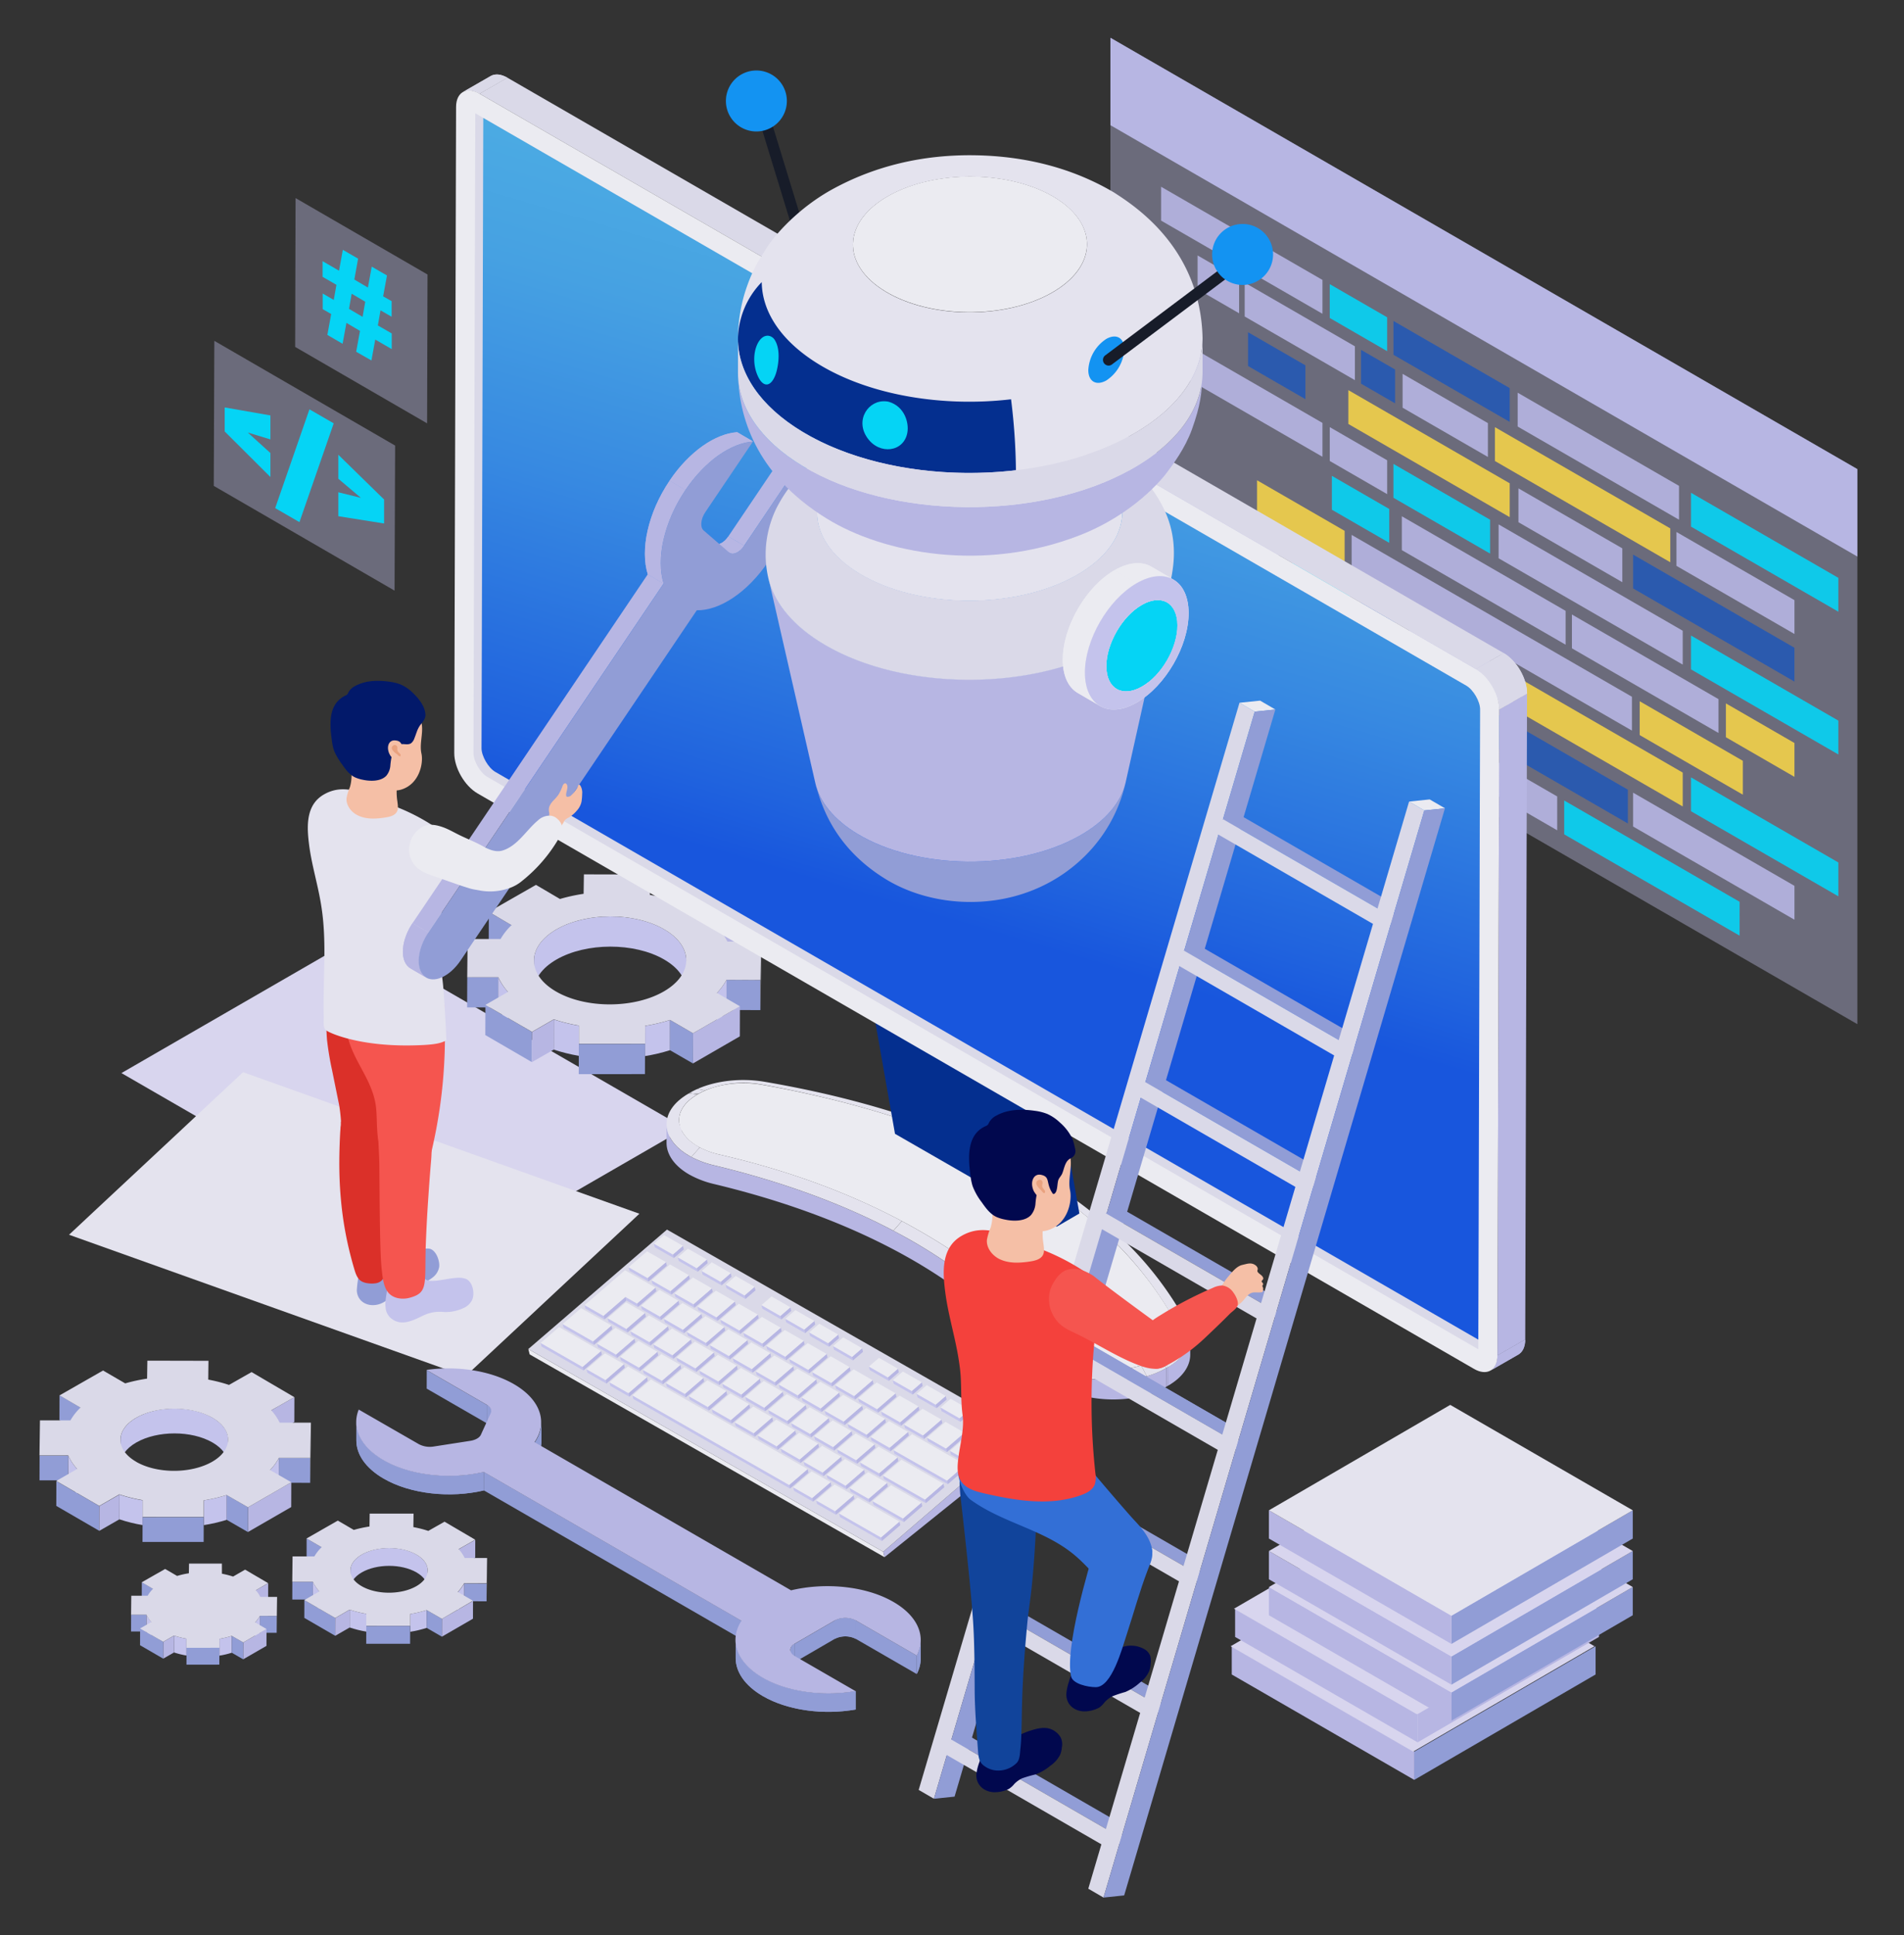 <svg id="Capa_1" data-name="Capa 1" xmlns="http://www.w3.org/2000/svg" xmlns:xlink="http://www.w3.org/1999/xlink"
  viewBox="0 0 714.67 726.23">
  <rect x="0" y="0" width="714.67" height="726.23" fill="#333333" stroke="none"/>
  <defs>
    <style>
      .cls-1 {
        fill: none;
      }

      .cls-10,
      .cls-2 {
        fill: #c4c3ec;
      }

      .cls-2,
      .cls-9 {
        opacity: 0.39;
      }

      .cls-13,
      .cls-2 {
        isolation: isolate;
      }

      .cls-3 {
        fill: #b7b6e3;
      }

      .cls-4 {
        opacity: 0.9;
      }

      .cls-5 {
        fill: #2559b4;
      }

      .cls-6 {
        fill: #f3d249;
      }

      .cls-7 {
        fill: #05d4f5;
      }

      .cls-8 {
        fill: #f5d622;
      }

      .cls-11 {
        fill: #d8d5ee;
      }

      .cls-12 {
        fill: #e4e3ee;
      }

      .cls-14 {
        fill: #848487;
      }

      .cls-15 {
        fill: #919dd6;
      }

      .cls-16 {
        clip-path: url(#clip-path);
      }

      .cls-17 {
        fill: #858588;
      }

      .cls-18 {
        clip-path: url(#clip-path-2);
      }

      .cls-19 {
        clip-path: url(#clip-path-3);
      }

      .cls-20 {
        clip-path: url(#clip-path-4);
      }

      .cls-21 {
        clip-path: url(#clip-path-5);
      }

      .cls-22 {
        fill: #dad9e8;
      }

      .cls-23 {
        clip-path: url(#clip-path-6);
      }

      .cls-24 {
        clip-path: url(#clip-path-7);
      }

      .cls-25 {
        clip-path: url(#clip-path-8);
      }

      .cls-26 {
        clip-path: url(#clip-path-9);
      }

      .cls-27 {
        clip-path: url(#clip-path-10);
      }

      .cls-28 {
        clip-path: url(#clip-path-11);
      }

      .cls-29 {
        clip-path: url(#clip-path-12);
      }

      .cls-30 {
        clip-path: url(#clip-path-13);
      }

      .cls-31 {
        clip-path: url(#clip-path-14);
      }

      .cls-32 {
        clip-path: url(#clip-path-15);
      }

      .cls-33 {
        clip-path: url(#clip-path-16);
      }

      .cls-34 {
        clip-path: url(#clip-path-17);
      }

      .cls-35 {
        clip-path: url(#clip-path-18);
      }

      .cls-36 {
        clip-path: url(#clip-path-19);
      }

      .cls-37 {
        fill: #ebebf1;
      }

      .cls-38 {
        fill: #042f8f;
      }

      .cls-39 {
        fill: #02196a;
      }

      .cls-40 {
        clip-path: url(#clip-path-20);
      }

      .cls-41 {
        clip-path: url(#clip-path-21);
      }

      .cls-42 {
        clip-path: url(#clip-path-22);
      }

      .cls-43 {
        fill: url(#Degradado_sin_nombre_5);
      }

      .cls-44 {
        opacity: 0.3;
      }

      .cls-45 {
        fill: #4a2680;
      }

      .cls-46 {
        fill: #01084e;
      }

      .cls-47 {
        fill: #11449b;
      }

      .cls-48 {
        fill: #336fd6;
      }

      .cls-49 {
        fill: #fff;
      }

      .cls-50 {
        fill: #f4413c;
      }

      .cls-51 {
        fill: #f5554f;
      }

      .cls-52 {
        fill: #f5bfa6;
      }

      .cls-53 {
        fill: #e9a27f;
      }

      .cls-54 {
        clip-path: url(#clip-path-23);
      }

      .cls-55 {
        clip-path: url(#clip-path-24);
      }

      .cls-56 {
        clip-path: url(#clip-path-25);
      }

      .cls-57 {
        clip-path: url(#clip-path-26);
      }

      .cls-58 {
        clip-path: url(#clip-path-27);
      }

      .cls-59 {
        clip-path: url(#clip-path-28);
      }

      .cls-60 {
        clip-path: url(#clip-path-29);
      }

      .cls-61 {
        fill: #db3029;
      }

      .cls-62 {
        fill: #ea533e;
      }

      .cls-63 {
        fill: #1393f2;
      }

      .cls-64 {
        clip-path: url(#clip-path-30);
      }

      .cls-65 {
        fill: #78819c;
      }

      .cls-66 {
        clip-path: url(#clip-path-31);
      }

      .cls-67 {
        clip-path: url(#clip-path-32);
      }

      .cls-68 {
        clip-path: url(#clip-path-33);
      }

      .cls-69 {
        clip-path: url(#clip-path-34);
      }

      .cls-70 {
        fill: #171c29;
      }

      .cls-71 {
        clip-path: url(#clip-path-35);
      }

      .cls-72 {
        clip-path: url(#clip-path-36);
      }

      .cls-73 {
        clip-path: url(#clip-path-37);
      }
    </style>
    <clipPath id="clip-path">
      <path class="cls-1"
        d="M85.64,540.23l0,9.3c0-3-2-6-5.88-8.24-7.88-4.55-20.67-4.53-28.59,0-4,2.28-5.93,5.27-5.94,8.25l0-9.3c0-3,2-6,5.94-8.25,7.91-4.57,20.7-4.59,28.58,0C83.69,534.26,85.65,537.24,85.64,540.23Z" />
    </clipPath>
    <clipPath id="clip-path-2">
      <path class="cls-1" d="M29,551.28l0,9.3a19.24,19.24,0,0,1-3.36-5.07l0-9.3A19,19,0,0,0,29,551.28Z" />
    </clipPath>
    <clipPath id="clip-path-3">
      <path class="cls-1"
        d="M104.69,547.09l0,9.29a19.59,19.59,0,0,1-3.31,4.54l0-9.3A19.76,19.76,0,0,0,104.69,547.09Z" />
    </clipPath>
    <clipPath id="clip-path-4">
      <path class="cls-1" d="M53.56,563l0,9.29a57.76,57.76,0,0,1-8.71-2.16l0-9.29A59.3,59.3,0,0,0,53.56,563Z" />
    </clipPath>
    <clipPath id="clip-path-5">
      <path class="cls-1" d="M85.12,561l0,9.3a59.53,59.53,0,0,1-8.62,2l0-9.29A60.89,60.89,0,0,0,85.12,561Z" />
    </clipPath>
    <clipPath id="clip-path-6">
      <path class="cls-1"
        d="M160.54,589.27l0,6.67c0-2.14-1.4-4.28-4.23-5.91-5.65-3.26-14.84-3.25-20.51,0-2.84,1.64-4.26,3.78-4.27,5.92l0-6.67c0-2.15,1.43-4.29,4.27-5.93,5.67-3.28,14.86-3.29,20.51,0C159.13,585,160.54,587.12,160.54,589.27Z" />
    </clipPath>
    <clipPath id="clip-path-7">
      <path class="cls-1" d="M119.88,597.2l0,6.68a13.6,13.6,0,0,1-2.41-3.64l0-6.68A13.6,13.6,0,0,0,119.88,597.2Z" />
    </clipPath>
    <clipPath id="clip-path-8">
      <path class="cls-1"
        d="M174.21,594.19l0,6.67a14.14,14.14,0,0,1-2.37,3.26l0-6.67A14.58,14.58,0,0,0,174.21,594.19Z" />
    </clipPath>
    <clipPath id="clip-path-9">
      <path class="cls-1" d="M137.51,605.59l0,6.68a41.68,41.68,0,0,1-6.25-1.55l0-6.68A40.5,40.5,0,0,0,137.51,605.59Z" />
    </clipPath>
    <clipPath id="clip-path-10">
      <path class="cls-1"
        d="M160.16,604.19l0,6.67a43.52,43.52,0,0,1-6.18,1.47l0-6.68A42.19,42.19,0,0,0,160.16,604.19Z" />
    </clipPath>
    <clipPath id="clip-path-11">
      <path class="cls-1" d="M56.81,608.62l0,6.33a10.48,10.48,0,0,1-1.8-2.73l0-6.33A10.07,10.07,0,0,0,56.81,608.62Z" />
    </clipPath>
    <clipPath id="clip-path-12">
      <path class="cls-1" d="M97.54,606.36l0,6.33a11,11,0,0,1-1.78,2.44v-6.32A11,11,0,0,0,97.54,606.36Z" />
    </clipPath>
    <clipPath id="clip-path-13">
      <path class="cls-1" d="M70,614.91l0,6.33a31.83,31.83,0,0,1-4.69-1.16l0-6.33A30.62,30.62,0,0,0,70,614.91Z" />
    </clipPath>
    <clipPath id="clip-path-14">
      <path class="cls-1" d="M87,613.86v6.32a31.4,31.4,0,0,1-4.64,1.1l0-6.32A32.25,32.25,0,0,0,87,613.86Z" />
    </clipPath>
    <clipPath id="clip-path-15">
      <path class="cls-1"
        d="M257.58,360.35l0,11.32c0-4.21-2.77-8.43-8.33-11.64-11.14-6.43-29.22-6.41-40.41.05-5.59,3.23-8.4,7.46-8.41,11.69l0-11.33c0-4.22,2.82-8.45,8.41-11.68,11.19-6.46,29.28-6.48,40.41-.05C254.82,351.92,257.59,356.13,257.58,360.35Z" />
    </clipPath>
    <clipPath id="clip-path-16">
      <path class="cls-1"
        d="M190.69,372.21l0,11.33A20.77,20.77,0,0,1,187,378l0-11.33A20.61,20.61,0,0,0,190.69,372.21Z" />
    </clipPath>
    <clipPath id="clip-path-17">
      <path class="cls-1"
        d="M272.71,367.67l0,11.32a21.72,21.72,0,0,1-3.59,4.92l0-11.32A22.58,22.58,0,0,0,272.71,367.67Z" />
    </clipPath>
    <clipPath id="clip-path-18">
      <path class="cls-1" d="M217.31,384.88l0,11.33a64.8,64.8,0,0,1-9.44-2.34l0-11.32A64.6,64.6,0,0,0,217.31,384.88Z" />
    </clipPath>
    <clipPath id="clip-path-19">
      <path class="cls-1"
        d="M251.5,382.75l0,11.33a66.73,66.73,0,0,1-9.35,2.21l0-11.33A65.36,65.36,0,0,0,251.5,382.75Z" />
    </clipPath>
    <clipPath id="clip-path-20">
      <path class="cls-1"
        d="M173.73,34.54l10.45-6c1.59-.93,3.8-.8,6.25.61l-10.45,6C177.54,33.74,175.33,33.61,173.73,34.54Z" />
    </clipPath>
    <clipPath id="clip-path-21">
      <path class="cls-1"
        d="M569.94,508.28l-10.45,6c1.57-.92,2.55-2.87,2.56-5.63l10.45-6C572.49,505.41,571.51,507.36,569.94,508.28Z" />
    </clipPath>
    <clipPath id="clip-path-22">
      <path class="cls-1"
        d="M554,251.09l10.44-6c4.85,2.8,8.77,9.58,8.75,15.14l-10.45,6C562.75,260.67,558.84,253.89,554,251.09Z" />
    </clipPath>
    <linearGradient id="Degradado_sin_nombre_5" x1="414.49" y1="603.72" x2="347.6" y2="377.34"
      gradientTransform="matrix(1, 0, 0, -1, 0, 720.32)" gradientUnits="userSpaceOnUse">
      <stop offset="0" stop-color="#4baae3" />
      <stop offset="0.19" stop-color="#46a1e2" />
      <stop offset="0.5" stop-color="#3789e1" />
      <stop offset="0.89" stop-color="#2063de" />
      <stop offset="1" stop-color="#1856dd" />
    </linearGradient>
    <clipPath id="clip-path-23">
      <path class="cls-1" d="M184.47,529.58l0,6.92a2.89,2.89,0,0,0-1.69-2.38l0-6.91A2.86,2.86,0,0,1,184.47,529.58Z" />
    </clipPath>
    <clipPath id="clip-path-24">
      <path class="cls-1"
        d="M203.24,533.81l0,6.92a13.12,13.12,0,0,1-2.49,7.45l0-6.92A13.12,13.12,0,0,0,203.24,533.81Z" />
    </clipPath>
    <clipPath id="clip-path-25">
      <path class="cls-1"
        d="M133.75,540.53l0-6.92c0,5.18,3.41,10.37,10.25,14.32,10.21,5.89,25.11,7.37,37.63,4.43l0,6.92c-12.52,2.94-27.42,1.46-37.62-4.43C137.16,550.9,133.74,545.71,133.75,540.53Z" />
    </clipPath>
    <clipPath id="clip-path-26">
      <path class="cls-1" d="M321.29,608.09l0,6.92a8.82,8.82,0,0,0-8,0v-6.91A8.81,8.81,0,0,1,321.29,608.09Z" />
    </clipPath>
    <clipPath id="clip-path-27">
      <path class="cls-1" d="M296.7,626l0-6.92a2.78,2.78,0,0,1,1.63-2.29l0,6.92A2.78,2.78,0,0,0,296.7,626Z" />
    </clipPath>
    <clipPath id="clip-path-28">
      <path class="cls-1" d="M345.6,615.44l0,6.91a12.67,12.67,0,0,1-1.5,5.83l0-6.92A12.67,12.67,0,0,0,345.6,615.44Z" />
    </clipPath>
    <clipPath id="clip-path-29">
      <path class="cls-1"
        d="M276.13,622.17l0-6.91c0,5.18,3.39,10.36,10.24,14.31,9.44,5.46,22.91,7.12,34.8,5l0,6.92c-11.89,2.11-25.36.45-34.8-5C279.53,632.54,276.11,627.35,276.13,622.17Z" />
    </clipPath>
    <clipPath id="clip-path-30">
      <path class="cls-1" d="M145.34,262.65l-7,4.1a1.91,1.91,0,0,1,1.94.19l7-4.1A1.93,1.93,0,0,0,145.34,262.65Z" />
    </clipPath>
    <clipPath id="clip-path-31">
      <path class="cls-1"
        d="M273.92,207.48,268,204c1.43.84,3.76-.28,5.37-2.68l5.94,3.48C277.67,207.19,275.35,208.32,273.92,207.48Z" />
    </clipPath>
    <clipPath id="clip-path-32">
      <path class="cls-1"
        d="M160,366.85l-5.94-3.48a4.72,4.72,0,0,1-.7-.5c-3.35-2.9-2.69-10.25,1.48-16.44l5.94,3.48c-4.17,6.18-4.84,13.54-1.49,16.43A3.86,3.86,0,0,0,160,366.85Z" />
    </clipPath>
    <clipPath id="clip-path-33">
      <path class="cls-1"
        d="M257.27,183.85l-5.94-3.48c7.41-11,17.2-17.63,25.37-18.19l5.94,3.48C274.47,166.22,264.68,172.86,257.27,183.85Z" />
    </clipPath>
    <clipPath id="clip-path-34">
      <path class="cls-1"
        d="M249.09,219l-5.94-3.48c-2.89-9.19,0-23,8.18-35.12l5.94,3.48C249.11,195.94,246.2,209.78,249.09,219Z" />
    </clipPath>
    <clipPath id="clip-path-35">
      <path class="cls-1"
        d="M432.14,212.63l8.33,4.84c-3.54-2.05-8.44-1.76-13.84,1.36L418.3,214C423.7,210.87,428.6,210.58,432.14,212.63Z" />
    </clipPath>
    <clipPath id="clip-path-36">
      <path class="cls-1"
        d="M412.91,264.9l-8.33-4.84c-3.5-2-5.66-6.34-5.68-12.48,0-12.34,8.65-27.39,19.4-33.59l8.33,4.84c-10.75,6.2-19.43,21.25-19.4,33.6C407.25,258.56,409.42,262.87,412.91,264.9Z" />
    </clipPath>
    <clipPath id="clip-path-37">
      <path class="cls-1"
        d="M428.56,227l-1.93-8.14c10.74-6.2,19.48-1.22,19.52,11.13s-8.65,27.38-19.39,33.59-19.49,1.22-19.53-11.12,8.65-27.4,19.4-33.6l1.93,8.14c-7.36,4.24-13.33,14.58-13.3,23s6,11.88,13.39,7.63,13.32-14.57,13.29-23S435.92,222.71,428.56,227Z" />
    </clipPath>
  </defs>
  <polygon class="cls-2" points="697.16 176.03 416.8 14.17 416.8 222.45 697.16 384.31 697.16 176.03" />
  <polygon class="cls-3" points="697.16 176.03 416.8 14.17 416.8 46.98 697.16 208.85 697.16 176.03" />
  <g class="cls-4">
    <polygon class="cls-3" points="629.26 212.34 673.55 237.9 673.55 225.2 629.26 199.63 629.26 212.34" />
    <polygon class="cls-3" points="449.52 95.86 465.1 104.86 465.1 117.56 449.52 108.56 449.52 95.86" />
    <polygon class="cls-3" points="526.47 152.99 558.48 171.47 558.48 158.77 526.47 140.29 526.47 152.99" />
    <polygon class="cls-3" points="467.2 118.77 508.56 142.65 508.56 129.95 467.2 106.07 467.2 118.77" />
    <polygon class="cls-5" points="510.87 143.98 523.64 151.35 523.64 138.65 510.87 131.28 510.87 143.98" />
    <polygon class="cls-6" points="561.12 172.99 626.95 210.99 626.95 198.29 561.12 160.29 561.12 172.99" />
    <polygon class="cls-3" points="429.38 222.02 491.12 257.66 491.12 244.96 429.38 209.32 429.38 222.02" />
    <polygon class="cls-3" points="552.49 293.09 584.5 311.57 584.5 298.87 552.49 280.39 552.49 293.09" />
    <polygon class="cls-3" points="493.22 258.87 534.58 282.75 534.58 270.05 493.22 246.17 493.22 258.87" />
    <polygon class="cls-5" points="536.88 284.08 549.65 291.46 549.65 278.76 536.88 271.38 536.88 284.08" />
    <polygon class="cls-7" points="587.13 313.09 652.96 351.1 652.97 338.4 587.13 300.39 587.13 313.09" />
    <polygon class="cls-7" points="634.73 197.62 690.03 229.54 690.03 216.84 634.73 184.92 634.73 197.62" />
    <polygon class="cls-3" points="569.66 160.06 630.22 195.02 630.22 182.32 569.66 147.36 569.66 160.06" />
    <polygon class="cls-3" points="435.82 82.78 496.38 117.74 496.38 105.04 435.82 70.08 435.82 82.78" />
    <polygon class="cls-5" points="523.04 133.14 566.67 158.32 566.67 145.63 523.04 120.44 523.04 133.14" />
    <polygon class="cls-7" points="499.13 119.33 520.67 131.77 520.67 119.07 499.13 106.63 499.13 119.33" />
    <polygon class="cls-7" points="634.73 304.42 690.03 336.34 690.03 323.64 634.73 291.71 634.73 304.42" />
    <polygon class="cls-3" points="427.45 172.88 479.91 203.17 479.91 215.88 427.45 185.59 427.45 172.88" />
    <polygon class="cls-3" points="528.9 243.31 567.89 265.83 567.89 253.13 528.9 230.61 528.9 243.31" />
    <polygon class="cls-5" points="510.86 232.9 523.63 240.27 523.63 227.57 510.86 220.2 510.86 232.9" />
    <polygon class="cls-6" points="571.05 267.65 631.61 302.62 631.61 289.91 571.05 254.95 571.05 267.65" />
    <polygon class="cls-7" points="485.14 218.89 506.68 231.33 506.68 218.63 485.14 206.19 485.14 218.89" />
    <polygon class="cls-7" points="634.73 251.19 690.03 283.11 690.03 270.41 634.73 238.49 634.73 251.19" />
    <polygon class="cls-3" points="562.5 209.49 631.61 249.39 631.61 236.68 562.5 196.78 562.5 209.49" />
    <polygon class="cls-3" points="435.82 136.43 496.38 171.4 496.38 158.69 435.82 123.73 435.82 136.43" />
    <polygon class="cls-7" points="523.04 186.79 559.31 207.73 559.31 195.03 523.04 174.09 523.04 186.79" />
    <polygon class="cls-3" points="499.13 172.98 520.67 185.42 520.67 172.72 499.13 160.28 499.13 172.98" />
    <polygon class="cls-5" points="612.99 220.81 673.55 255.77 673.55 243.07 612.99 208.11 612.99 220.81" />
    <polygon class="cls-6" points="506.11 159.1 566.67 194.06 566.67 181.36 506.11 146.4 506.11 159.1" />
    <polygon class="cls-3" points="569.95 195.96 608.94 218.47 608.94 205.77 569.95 183.26 569.95 195.96" />
    <polygon class="cls-5" points="468.45 137.36 489.99 149.8 489.99 137.09 468.45 124.66 468.45 137.36" />
    <polygon class="cls-3" points="612.99 310.15 673.55 345.12 673.55 332.41 612.99 297.45 612.99 310.15" />
    <polygon class="cls-3" points="499.13 244.42 556.92 277.78 556.92 265.08 499.13 231.72 499.13 244.42" />
    <polygon class="cls-5" points="559.31 279.16 611.02 309.02 611.02 296.32 559.31 266.46 559.31 279.16" />
    <polygon class="cls-8" points="468.45 226.71 497.49 243.47 497.49 230.77 468.45 214 468.45 226.71" />
    <polygon class="cls-6" points="647.82 276.65 673.55 291.51 673.55 278.81 647.82 263.95 647.82 276.65" />
    <polygon class="cls-3" points="526.18 206.43 587.65 241.92 587.65 229.22 526.18 193.73 526.18 206.43" />
    <polygon class="cls-3" points="590.02 243.28 645.04 275.05 645.04 262.35 590.02 230.59 590.02 243.28" />
    <polygon class="cls-7" points="499.92 191.27 521.46 203.7 521.46 191 499.92 178.56 499.92 191.27" />
    <polygon class="cls-6" points="615.46 275.84 654.18 298.2 654.18 285.5 615.46 263.14 615.46 275.84" />
    <polygon class="cls-3" points="507.34 213.42 612.55 274.16 612.55 261.46 507.34 200.72 507.34 213.42" />
    <polygon class="cls-6" points="471.83 192.92 504.71 211.9 504.71 199.2 471.83 180.22 471.83 192.92" />
  </g>
  <g class="cls-9">
    <polygon class="cls-10" points="80.45 127.9 80.24 182.33 148.1 221.63 148.31 167.2 80.45 127.9" />
  </g>
  <path class="cls-7" d="M84.34,152.89l17.16,3v9L93,162.3,101.5,170v9l-17.16-17.1Z" />
  <path class="cls-7" d="M116.15,153.6l9.11,5.26L112.4,195.93l-9.11-5.26Z" />
  <path class="cls-7" d="M127,184.73l8.47,2.09L127,179.66v-9l17.17,16.78v9L127,193.71Z" />
  <g class="cls-9">
    <polygon class="cls-10" points="110.94 74.33 110.79 130.18 160.31 158.86 160.47 103.01 110.94 74.33" />
  </g>
  <path class="cls-7"
    d="M133,104.9l5.1,3,1.43-7.84,5.72,3.31-1.44,7.84L147,113v5.86l-4.17-2.41-1,5.67,5.2,3V131l-6.18-3.58-1.43,7.84L133.69,132l1.44-7.83-5.1-3L128.59,129l-5.71-3.32,1.43-7.84L121.12,116v-5.86l4.16,2.41,1-5.67-5.2-3V98l6.17,3.58,1.44-7.83,5.72,3.31Zm-2,11,5.1,3,1-5.68-5.1-3Z" />
  <polygon class="cls-11" points="257.09 423.37 169.25 474.08 45.58 402.67 133.41 351.96 257.09 423.37" />
  <polygon class="cls-12" points="240 455.45 174.68 516.45 25.91 463.34 91.23 402.34 240 455.45" />
  <g class="cls-13">
    <polygon class="cls-14" points="78.27 510.64 78.24 519.94 78.14 526.99 78.16 517.69 78.27 510.64" />
    <polygon class="cls-15" points="30.2 528.17 30.18 537.47 22.31 532.88 22.34 523.58 30.2 528.17" />
    <polygon class="cls-3" points="110.51 524.28 110.48 533.58 101.81 538.51 101.84 529.21 110.51 524.28" />
    <g class="cls-13">
      <g class="cls-16">
        <g class="cls-13">
          <path class="cls-10"
            d="M85.64,540.23l0,9.3c0-3-2-6-5.88-8.24-7.88-4.55-20.67-4.53-28.59,0-4,2.28-5.93,5.27-5.94,8.25l0-9.3c0-3,2-6,5.94-8.25,7.91-4.57,20.7-4.59,28.58,0C83.69,534.26,85.65,537.24,85.64,540.23Z" />
        </g>
      </g>
    </g>
    <polygon class="cls-15" points="25.65 546.21 25.62 555.51 14.83 555.49 14.86 546.19 25.65 546.21" />
    <polygon class="cls-15" points="116.45 547.14 116.43 556.44 104.66 556.38 104.69 547.09 116.45 547.14" />
    <polygon class="cls-17" points="116.71 533.89 116.69 543.19 116.43 556.44 116.45 547.14 116.71 533.89" />
    <g class="cls-13">
      <g class="cls-18">
        <g class="cls-13">
          <path class="cls-10" d="M29,551.28l0,9.3a19.24,19.24,0,0,1-3.36-5.07l0-9.3A19,19,0,0,0,29,551.28Z" />
        </g>
      </g>
    </g>
    <g class="cls-13">
      <g class="cls-19">
        <g class="cls-13">
          <path class="cls-10"
            d="M104.69,547.09l0,9.29a19.59,19.59,0,0,1-3.31,4.54l0-9.3A19.76,19.76,0,0,0,104.69,547.09Z" />
        </g>
      </g>
    </g>
    <g class="cls-13">
      <g class="cls-20">
        <g class="cls-13">
          <path class="cls-10" d="M53.56,563l0,9.29a57.76,57.76,0,0,1-8.71-2.16l0-9.29A59.3,59.3,0,0,0,53.56,563Z" />
        </g>
      </g>
    </g>
    <g class="cls-13">
      <g class="cls-21">
        <g class="cls-13">
          <path class="cls-10" d="M85.12,561l0,9.3a59.53,59.53,0,0,1-8.62,2l0-9.29A60.89,60.89,0,0,0,85.12,561Z" />
        </g>
      </g>
    </g>
    <polygon class="cls-15" points="37.3 565.15 37.27 574.45 21.13 565.09 21.16 555.79 37.3 565.15" />
    <polygon class="cls-3" points="44.85 560.82 44.83 570.11 37.27 574.45 37.3 565.15 44.85 560.82" />
    <polygon class="cls-3" points="109.34 556.22 109.31 565.52 93.05 574.9 93.08 565.61 109.34 556.22" />
    <polygon class="cls-15" points="93.08 565.61 93.05 574.9 85.09 570.31 85.12 561.01 93.08 565.61" />
    <polygon class="cls-14" points="76.5 563.05 76.48 572.35 76.44 578.61 76.46 569.31 76.5 563.05" />
    <path class="cls-22"
      d="M93.08,565.61l-8-4.6a60.89,60.89,0,0,1-8.62,2l0,6.25H53.52l0-6.34a59.3,59.3,0,0,1-8.71-2.16l-7.55,4.33-16.14-9.37,7.84-4.5a19,19,0,0,1-3.35-5.07l-10.79,0L15,533H26.43a21.32,21.32,0,0,1,3.77-4.79l-7.86-4.59,16.34-9.34L47,519.11a62.64,62.64,0,0,1,8.21-1.78l.1-6.74,22.94.05-.11,7.05a59.66,59.66,0,0,1,7.82,2l8.47-4.82,16.06,9.42-8.67,4.92a19.59,19.59,0,0,1,3.16,4.64l11.72,0-.26,13.24-11.77,0a19.59,19.59,0,0,1-3.31,4.54l8,4.59Zm-42-17.09c7.87,4.55,20.66,4.53,28.56,0s7.94-12,.07-16.5-20.67-4.53-28.58,0S43.24,544,51.12,548.52Z" />
    <polygon class="cls-15" points="76.46 569.31 76.44 578.61 53.49 578.62 53.52 569.33 76.46 569.31" />
  </g>
  <g class="cls-13">
    <polygon class="cls-14" points="155.25 568.03 155.23 574.71 155.15 579.76 155.17 573.09 155.25 568.03" />
    <polygon class="cls-15" points="120.74 580.61 120.72 587.28 115.08 583.99 115.09 577.31 120.74 580.61" />
    <polygon class="cls-3" points="178.39 577.82 178.37 584.49 172.14 588.03 172.16 581.36 178.39 577.82" />
    <g class="cls-13">
      <g class="cls-23">
        <g class="cls-13">
          <path class="cls-10"
            d="M160.54,589.27l0,6.67c0-2.14-1.4-4.28-4.23-5.91-5.65-3.26-14.84-3.25-20.51,0-2.84,1.64-4.26,3.78-4.27,5.92l0-6.67c0-2.15,1.43-4.29,4.27-5.93,5.67-3.28,14.86-3.29,20.51,0C159.13,585,160.54,587.12,160.54,589.27Z" />
        </g>
      </g>
    </g>
    <polygon class="cls-15" points="117.47 593.56 117.45 600.23 109.71 600.22 109.73 593.55 117.47 593.56" />
    <polygon class="cls-15" points="182.66 594.23 182.64 600.9 174.19 600.86 174.21 594.19 182.66 594.23" />
    <polygon class="cls-17" points="182.84 584.72 182.82 591.39 182.64 600.9 182.66 594.23 182.84 584.72" />
    <g class="cls-13">
      <g class="cls-24">
        <g class="cls-13">
          <path class="cls-10"
            d="M119.88,597.2l0,6.68a13.6,13.6,0,0,1-2.41-3.64l0-6.68A13.6,13.6,0,0,0,119.88,597.2Z" />
        </g>
      </g>
    </g>
    <g class="cls-13">
      <g class="cls-25">
        <g class="cls-13">
          <path class="cls-10"
            d="M174.21,594.19l0,6.67a14.14,14.14,0,0,1-2.37,3.26l0-6.67A14.58,14.58,0,0,0,174.21,594.19Z" />
        </g>
      </g>
    </g>
    <g class="cls-13">
      <g class="cls-26">
        <g class="cls-13">
          <path class="cls-10"
            d="M137.51,605.59l0,6.68a41.68,41.68,0,0,1-6.25-1.55l0-6.68A40.5,40.5,0,0,0,137.51,605.59Z" />
        </g>
      </g>
    </g>
    <g class="cls-13">
      <g class="cls-27">
        <g class="cls-13">
          <path class="cls-10"
            d="M160.16,604.19l0,6.67a43.52,43.52,0,0,1-6.18,1.47l0-6.68A42.19,42.19,0,0,0,160.16,604.19Z" />
        </g>
      </g>
    </g>
    <polygon class="cls-15" points="125.84 607.16 125.82 613.83 114.23 607.11 114.25 600.43 125.84 607.16" />
    <polygon class="cls-3" points="131.26 604.04 131.24 610.72 125.82 613.83 125.84 607.16 131.26 604.04" />
    <polygon class="cls-3" points="177.55 600.74 177.53 607.42 165.86 614.16 165.88 607.48 177.55 600.74" />
    <polygon class="cls-15" points="165.88 607.48 165.86 614.16 160.14 610.86 160.16 604.18 165.88 607.48" />
    <polygon class="cls-14" points="153.98 605.65 153.96 612.33 153.93 616.82 153.95 610.14 153.98 605.65" />
    <path class="cls-22"
      d="M165.88,607.48l-5.72-3.29a42.19,42.19,0,0,1-6.18,1.46l0,4.49H137.48l0-4.56a40.5,40.5,0,0,1-6.25-1.55l-5.42,3.12-11.59-6.73,5.63-3.23a13.6,13.6,0,0,1-2.41-3.64h-7.74l.11-9.51H118a15.68,15.68,0,0,1,2.71-3.44l-5.64-3.29,11.73-6.71,6,3.5a44.59,44.59,0,0,1,5.89-1.28l.07-4.84,16.47,0-.08,5.06a42.26,42.26,0,0,1,5.61,1.43l6.09-3.46,11.52,6.76-6.22,3.54a13.49,13.49,0,0,1,2.26,3.32l8.42,0-.19,9.5-8.45,0a14.31,14.31,0,0,1-2.37,3.25l5.71,3.3Zm-30.12-12.26c5.65,3.26,14.83,3.25,20.5,0s5.7-8.58.05-11.84-14.84-3.26-20.52,0S130.1,592,135.76,595.22Z" />
    <polygon class="cls-15" points="153.95 610.14 153.93 616.82 137.46 616.83 137.48 610.15 153.95 610.14" />
  </g>
  <g class="cls-13">
    <polygon class="cls-14" points="83.32 586.76 83.3 593.09 83.25 596.88 83.27 590.55 83.32 586.76" />
    <polygon class="cls-15" points="57.46 596.19 57.44 602.51 53.21 600.04 53.23 593.72 57.46 596.19" />
    <polygon class="cls-3" points="100.67 594.1 100.65 600.42 95.98 603.07 96 596.75 100.67 594.1" />
    <polygon class="cls-15" points="55.01 605.89 54.99 612.22 49.19 612.21 49.21 605.88 55.01 605.89" />
    <polygon class="cls-15" points="103.86 606.39 103.85 612.72 97.52 612.69 97.53 606.36 103.86 606.39" />
    <polygon class="cls-17" points="104.01 599.27 103.99 605.59 103.85 612.72 103.86 606.39 104.01 599.27" />
    <g class="cls-13">
      <g class="cls-28">
        <g class="cls-13">
          <path class="cls-10"
            d="M56.81,608.62l0,6.33a10.48,10.48,0,0,1-1.8-2.73l0-6.33A10.07,10.07,0,0,0,56.81,608.62Z" />
        </g>
      </g>
    </g>
    <g class="cls-13">
      <g class="cls-29">
        <g class="cls-13">
          <path class="cls-10" d="M97.54,606.36l0,6.33a11,11,0,0,1-1.78,2.44v-6.32A11,11,0,0,0,97.54,606.36Z" />
        </g>
      </g>
    </g>
    <g class="cls-13">
      <g class="cls-30">
        <g class="cls-13">
          <path class="cls-10" d="M70,614.91l0,6.33a31.83,31.83,0,0,1-4.69-1.16l0-6.33A30.62,30.62,0,0,0,70,614.91Z" />
        </g>
      </g>
    </g>
    <g class="cls-13">
      <g class="cls-31">
        <g class="cls-13">
          <path class="cls-10" d="M87,613.86v6.32a31.4,31.4,0,0,1-4.64,1.1l0-6.32A32.25,32.25,0,0,0,87,613.86Z" />
        </g>
      </g>
    </g>
    <polygon class="cls-3" points="65.34 613.75 65.32 620.08 61.26 622.41 61.28 616.09 65.34 613.75" />
    <polygon class="cls-15" points="61.28 616.09 61.26 622.41 52.57 617.37 52.59 611.05 61.28 616.09" />
    <polygon class="cls-3" points="100.04 611.28 100.02 617.61 91.27 622.66 91.29 616.33 100.04 611.28" />
    <polygon class="cls-15" points="91.29 616.33 91.27 622.66 86.99 620.18 87 613.86 91.29 616.33" />
    <polygon class="cls-14" points="82.37 614.96 82.35 621.28 82.33 624.65 82.35 618.32 82.37 614.96" />
    <path class="cls-22"
      d="M92,589l8.64,5.07L96,596.75a10.21,10.21,0,0,1,1.7,2.49l6.31,0-.14,7.13-6.33,0a10.74,10.74,0,0,1-1.79,2.44l4.29,2.47-8.75,5.05L87,613.86a32.25,32.25,0,0,1-4.63,1.1l0,3.37H70l0-3.41a31.84,31.84,0,0,1-4.69-1.17l-4.06,2.34-8.69-5,4.22-2.42a10.27,10.27,0,0,1-1.8-2.74H49.2l.08-7.13h6.15a11.33,11.33,0,0,1,2-2.58l-4.24-2.47,8.8-5,4.49,2.62a31.68,31.68,0,0,1,4.41-1l.06-3.63,12.34,0,0,3.79a33.53,33.53,0,0,1,4.2,1.07Z" />
    <polygon class="cls-15" points="82.35 618.32 82.33 624.65 69.99 624.66 70.01 618.33 82.35 618.32" />
  </g>
  <g class="cls-13">
    <polygon class="cls-14" points="244.07 328.19 244.04 339.51 243.93 347.14 243.96 335.82 244.07 328.19" />
    <polygon class="cls-15" points="192 347.17 191.97 358.5 183.44 353.52 183.48 342.2 192 347.17" />
    <polygon class="cls-3" points="279 342.96 278.97 354.29 269.58 359.62 269.61 348.3 279 342.96" />
    <g class="cls-13">
      <g class="cls-32">
        <g class="cls-13">
          <path class="cls-10"
            d="M257.58,360.35l0,11.32c0-4.21-2.77-8.43-8.33-11.64-11.14-6.43-29.22-6.41-40.41.05-5.59,3.23-8.4,7.46-8.41,11.69l0-11.33c0-4.22,2.82-8.45,8.41-11.68,11.19-6.46,29.28-6.48,40.41-.05C254.82,351.92,257.59,356.13,257.58,360.35Z" />
        </g>
      </g>
    </g>
    <polygon class="cls-15" points="187.06 366.71 187.03 378.04 175.34 378.03 175.38 366.7 187.06 366.71" />
    <polygon class="cls-15" points="285.44 367.72 285.41 379.05 272.67 378.99 272.7 367.67 285.44 367.72" />
    <polygon class="cls-17" points="285.73 353.37 285.7 364.7 285.41 379.05 285.44 367.72 285.73 353.37" />
    <g class="cls-13">
      <g class="cls-33">
        <g class="cls-13">
          <path class="cls-10"
            d="M190.69,372.21l0,11.33A20.77,20.77,0,0,1,187,378l0-11.33A20.61,20.61,0,0,0,190.69,372.21Z" />
        </g>
      </g>
    </g>
    <g class="cls-13">
      <g class="cls-34">
        <g class="cls-13">
          <path class="cls-10"
            d="M272.71,367.67l0,11.32a21.72,21.72,0,0,1-3.59,4.92l0-11.32A22.58,22.58,0,0,0,272.71,367.67Z" />
        </g>
      </g>
    </g>
    <g class="cls-13">
      <g class="cls-35">
        <g class="cls-13">
          <path class="cls-10"
            d="M217.31,384.88l0,11.33a64.8,64.8,0,0,1-9.44-2.34l0-11.32A64.6,64.6,0,0,0,217.31,384.88Z" />
        </g>
      </g>
    </g>
    <g class="cls-13">
      <g class="cls-36">
        <g class="cls-13">
          <path class="cls-10"
            d="M251.5,382.75l0,11.33a66.73,66.73,0,0,1-9.35,2.21l0-11.33A65.36,65.36,0,0,0,251.5,382.75Z" />
        </g>
      </g>
    </g>
    <polygon class="cls-15" points="199.69 387.24 199.65 398.56 182.17 388.41 182.2 377.09 199.69 387.24" />
    <polygon class="cls-3" points="207.86 382.55 207.83 393.87 199.65 398.56 199.69 387.24 207.86 382.55" />
    <polygon class="cls-3" points="277.73 377.56 277.7 388.89 260.1 399.06 260.13 387.73 277.73 377.56" />
    <polygon class="cls-15" points="260.13 387.73 260.1 399.06 251.47 394.08 251.5 382.75 260.13 387.73" />
    <polygon class="cls-14" points="242.15 384.96 242.12 396.29 242.08 403.06 242.12 391.74 242.15 384.96" />
    <path class="cls-22"
      d="M260.13,387.73l-8.63-5a65.36,65.36,0,0,1-9.35,2.21l0,6.78-24.85,0,0-6.88a63.54,63.54,0,0,1-9.44-2.34l-8.18,4.7L182.2,377.09l8.49-4.88a20.61,20.61,0,0,1-3.63-5.5H175.37l.16-14.35h12.36a23.07,23.07,0,0,1,4.11-5.19l-8.52-5,17.7-10.12,9,5.29a66.6,66.6,0,0,1,8.88-1.94l.11-7.3,24.84.06-.1,7.63a64.68,64.68,0,0,1,8.46,2.16l9.18-5.22L279,343l-9.39,5.33a21.2,21.2,0,0,1,3.42,5l12.7.05-.29,14.35-12.74-.05a22.26,22.26,0,0,1-3.59,4.92l8.62,5Zm-51.37-15.64c11.13,6.43,29.23,6.4,40.41-.06s11.22-16.9.08-23.32-29.21-6.41-40.4.05S197.62,365.66,208.76,372.09Z" />
    <polygon class="cls-15" points="242.12 391.74 242.08 403.06 217.23 403.08 217.26 391.76 242.12 391.74" />
  </g>
  <polygon class="cls-12" points="261.77 410.67 258.44 410.36 258.89 410.1 262.21 410.42 261.77 410.67" />
  <g class="cls-13">
    <path class="cls-12"
      d="M262.21,410.42l-3.32-.32a30.06,30.06,0,0,1,2.89-1.47l2.85.56A22.85,22.85,0,0,0,262.21,410.42Z" />
    <path class="cls-12"
      d="M264.63,409.19l-2.85-.56c7.13-3.15,16.52-4.18,25.29-2.68,39.61,6.76,73.48,18.26,100.41,33.81l-3.29.32c-26.36-15.22-60.63-26.38-98.42-33.13A38.33,38.33,0,0,0,264.63,409.19Z" />
  </g>
  <path class="cls-3"
    d="M446.76,501.37l0,7c0,4.28-2.9,8.47-8.26,11.59l0-7C443.86,509.84,446.75,505.66,446.76,501.37Z" />
  <path class="cls-12" d="M384.19,440.08l3.29-.32a175.45,175.45,0,0,1,32,23.39l-4,.05A167,167,0,0,0,384.19,440.08Z" />
  <path class="cls-12"
    d="M415.49,463.19l4,0a127.53,127.53,0,0,1,26,33.34c3.09,5.83.4,12.16-7,16.47l-3.32-3.52c6.18-3.59,8.43-8.89,5.85-13.76A135.24,135.24,0,0,0,415.49,463.19Z" />
  <polygon class="cls-3" points="438.5 512.96 438.48 519.93 437.86 520.3 437.87 513.32 438.5 512.96" />
  <polygon class="cls-12" points="435.18 509.44 438.5 512.96 437.87 513.32 434.56 509.81 435.18 509.44" />
  <path class="cls-37"
    d="M384.19,440.08c25.85,14.92,45,34.29,56.84,55.6,2.58,4.87.33,10.17-5.85,13.76l-.62.36c-9.62,5.6-24.66,5.13-33.61,0a16.78,16.78,0,0,1-5.2-4.47c-12-17-28.91-30.93-49.81-43-21.31-12.3-46-22.19-76.08-29.13a29.68,29.68,0,0,1-7.92-3c-8.93-5.16-9.82-13.87-.17-19.47l.44-.26c6.15-3.57,15.18-4.89,23.56-3.46C323.55,413.7,357.83,424.86,384.19,440.08Z" />
  <path class="cls-3"
    d="M437.87,513.32l0,7c-11.54,6.71-29.53,6.15-40.22,0a19.93,19.93,0,0,1-6.2-5.33c-11.9-16.17-28.35-30.31-48.81-42.13-20.87-12.05-45.92-21.67-74.56-28.54a35.55,35.55,0,0,1-9.44-3.62c-5.5-3.18-8.46-7.49-8.45-11.84l0-7c0,4.35,2.95,8.65,8.45,11.83a35.08,35.08,0,0,0,9.44,3.63c28.64,6.87,53.69,16.49,74.56,28.54,20.46,11.81,36.91,26,48.8,42.13a20.22,20.22,0,0,0,6.21,5.33C408.34,519.46,426.33,520,437.87,513.32Z" />
  <g class="cls-13">
    <path class="cls-12"
      d="M434.56,509.8l3.31,3.52a32.93,32.93,0,0,1-7.42,3.12l-2.09-4A27.42,27.42,0,0,0,434.56,509.8Z" />
    <path class="cls-12"
      d="M428.36,512.41l2.09,4c-10.54,3-23.35,1.9-31.95-2.68l3.16-3.59C408.86,514,419.57,515,428.36,512.41Z" />
    <path class="cls-12"
      d="M401.66,510.17l-3.16,3.59c-.29-.15-.57-.31-.85-.47a20.07,20.07,0,0,1-6.2-5.33c-11.9-16.17-28.35-30.31-48.81-42.13q-3.57-2.06-7.3-4l3.18-3.61c2.52,1.34,5,2.71,7.42,4.11,20.9,12.07,37.8,26,49.82,43a16.83,16.83,0,0,0,5.2,4.48Z" />
    <path class="cls-12"
      d="M338.52,458.2l-3.18,3.61c-19.33-10.18-41.88-18.43-67.27-24.52a36.05,36.05,0,0,1-8.57-3.15l3.17-3.59a30.87,30.87,0,0,0,7.19,2.64C296.5,439.33,318.93,447.79,338.52,458.2Z" />
    <path class="cls-12"
      d="M262.67,430.55l-3.16,3.59c-.3-.15-.58-.31-.87-.48-10.68-6.16-11.76-16.58-.2-23.3l3.33.32c-9.65,5.6-8.76,14.3.18,19.47Z" />
  </g>
  <g class="cls-13">
    <polygon class="cls-38" points="396.62 460.33 405.15 455.36 383.86 334.58 375.31 339.56 396.62 460.33" />
    <polygon class="cls-39" points="375.31 339.56 383.86 334.58 323.17 299.71 314.63 304.69 375.31 339.56" />
    <polygon class="cls-38" points="314.63 304.69 335.94 425.46 396.62 460.33 375.31 339.56 314.63 304.69" />
  </g>
  <g class="cls-13">
    <path id="SVGID" class="cls-22"
      d="M173.73,34.54l10.45-6c1.59-.93,3.8-.8,6.25.61l-10.45,6C177.54,33.74,175.33,33.61,173.73,34.54Z" />
    <g class="cls-40">
      <g class="cls-13">
        <path class="cls-22"
          d="M173.73,34.54l10.45-6c1.59-.93,3.8-.8,6.25.61l-10.45,6C177.54,33.74,175.33,33.61,173.73,34.54Z" />
      </g>
    </g>
    <path id="SVGID-2" data-name="SVGID" class="cls-3"
      d="M569.94,508.28l-10.45,6c1.57-.92,2.55-2.87,2.56-5.63l10.45-6C572.49,505.41,571.51,507.36,569.94,508.28Z" />
    <g class="cls-41">
      <g class="cls-13">
        <path class="cls-3"
          d="M562.05,508.66l10.45-6c0,2.76-1,4.71-2.56,5.63l-10.45,6C561.06,513.37,562,511.42,562.05,508.66Z" />
      </g>
    </g>
    <polygon class="cls-3" points="562.74 266.22 573.18 260.21 572.5 502.65 562.05 508.66 562.74 266.22" />
    <polygon class="cls-22" points="179.98 35.15 190.43 29.14 564.44 245.08 553.99 251.09 179.98 35.15" />
    <path id="SVGID-3" data-name="SVGID" class="cls-22"
      d="M554,251.09l10.44-6c4.85,2.8,8.77,9.58,8.75,15.14l-10.45,6C562.75,260.67,558.84,253.89,554,251.09Z" />
    <g class="cls-42">
      <g class="cls-13">
        <path class="cls-22"
          d="M554,251.09l10.44-6c4.85,2.8,8.77,9.58,8.75,15.14l-10.45,6C562.75,260.67,558.84,253.89,554,251.09Z" />
      </g>
    </g>
    <path class="cls-37"
      d="M554,251.09c4.85,2.8,8.76,9.58,8.74,15.14l-.68,242.43c0,5.57-4,7.81-8.81,5l-374-215.93c-4.84-2.8-8.76-9.58-8.74-15.15l.68-242.43c0-5.56,4-7.81,8.81-5Z" />
    <path class="cls-22"
      d="M555.55,266.2l-.66,236.5v3.61l-372-214.8c-2.62-1.49-5.18-5.91-5.16-8.89l.67-240.11,3,1.75,369,213.05C553,258.82,555.57,263.21,555.55,266.2Z" />
    <path class="cls-43"
      d="M555.55,266.2l-.66,236.5-369-213.06c-2.6-1.51-5.16-5.92-5.15-8.91l.66-236.47,369,213.05C553,258.82,555.57,263.21,555.55,266.2Z" />
  </g>
  <g class="cls-44">
    <polygon class="cls-45" points="283.71 487.12 248.18 467.21 223.29 487.89 283.71 487.12" />
  </g>
  <g class="cls-13">
    <polygon class="cls-37" points="198.31 506.22 198.81 508.24 332.01 584.33 331.51 582.3 198.31 506.22" />
    <polygon class="cls-3" points="331.51 582.3 332.01 584.33 384.09 542.48 383.55 537.49 331.51 582.3" />
    <polygon class="cls-22" points="198.31 506.22 331.51 582.3 383.55 537.49 250.35 461.4 198.31 506.22" />
  </g>
  <g class="cls-13">
    <polygon class="cls-10" points="245.46 466.69 245.79 468.04 252.9 472.1 252.57 470.75 245.46 466.69" />
    <polygon class="cls-3" points="252.57 470.75 252.9 472.1 256.68 468.85 256.34 467.5 252.57 470.75" />
    <polygon class="cls-37" points="245.46 466.69 252.57 470.75 256.34 467.5 249.23 463.44 245.46 466.69" />
  </g>
  <g class="cls-13">
    <polygon class="cls-10" points="235.94 475.51 236.28 476.86 243.39 480.92 243.05 479.57 235.94 475.51" />
    <polygon class="cls-3" points="243.05 479.57 243.39 480.92 250.31 474.96 249.97 473.61 243.05 479.57" />
    <polygon class="cls-37" points="235.94 475.51 243.05 479.57 249.97 473.61 242.86 469.55 235.94 475.51" />
  </g>
  <g class="cls-13">
    <polygon class="cls-10" points="254.42 471.81 254.76 473.16 261.87 477.22 261.53 475.88 254.42 471.81" />
    <polygon class="cls-3" points="261.53 475.88 261.87 477.22 265.64 473.97 265.31 472.62 261.53 475.88" />
    <polygon class="cls-37" points="254.42 471.81 261.53 475.88 265.31 472.62 258.2 468.56 254.42 471.81" />
  </g>
  <g class="cls-13">
    <polygon class="cls-10" points="244.56 480.43 244.9 481.78 252.01 485.84 251.67 484.49 244.56 480.43" />
    <polygon class="cls-3" points="251.67 484.49 252.01 485.84 258.93 479.88 258.59 478.53 251.67 484.49" />
    <polygon class="cls-37" points="244.56 480.43 251.67 484.49 258.59 478.53 251.48 474.47 244.56 480.43" />
  </g>
  <g class="cls-13">
    <polygon class="cls-10" points="263.39 476.94 263.73 478.28 270.84 482.34 270.5 481 263.39 476.94" />
    <polygon class="cls-3" points="270.5 481 270.84 482.34 274.61 479.09 274.27 477.75 270.5 481" />
    <polygon class="cls-37" points="263.39 476.94 270.5 481 274.27 477.75 267.17 473.68 263.39 476.94" />
  </g>
  <g class="cls-13">
    <polygon class="cls-10" points="253.18 485.35 253.52 486.7 260.63 490.76 260.29 489.41 253.18 485.35" />
    <polygon class="cls-3" points="260.29 489.41 260.63 490.76 267.54 484.8 267.21 483.45 260.29 489.41" />
    <polygon class="cls-37" points="253.18 485.35 260.29 489.41 267.21 483.45 260.1 479.39 253.18 485.35" />
  </g>
  <g class="cls-13">
    <polygon class="cls-10" points="272.36 482.06 272.69 483.4 279.8 487.46 279.47 486.12 272.36 482.06" />
    <polygon class="cls-3" points="279.47 486.12 279.8 487.46 283.58 484.21 283.24 482.87 279.47 486.12" />
    <polygon class="cls-37" points="272.36 482.06 279.47 486.12 283.24 482.87 276.13 478.81 272.36 482.06" />
  </g>
  <g class="cls-13">
    <polygon class="cls-10" points="261.8 490.27 262.13 491.62 269.24 495.68 268.91 494.33 261.8 490.27" />
    <polygon class="cls-3" points="268.91 494.33 269.24 495.68 276.16 489.73 275.82 488.38 268.91 494.33" />
    <polygon class="cls-37" points="261.8 490.27 268.91 494.33 275.82 488.38 268.71 484.32 261.8 490.27" />
  </g>
  <g class="cls-13">
    <polygon class="cls-10" points="270.41 495.2 270.75 496.55 277.86 500.61 277.52 499.26 270.41 495.2" />
    <polygon class="cls-3" points="277.52 499.26 277.86 500.61 284.78 494.65 284.44 493.3 277.52 499.26" />
    <polygon class="cls-37" points="270.41 495.2 277.52 499.26 284.44 493.3 277.33 489.24 270.41 495.2" />
  </g>
  <g class="cls-13">
    <polygon class="cls-10" points="285.81 489.74 286.14 491.08 293.25 495.15 292.92 493.8 285.81 489.74" />
    <polygon class="cls-3" points="292.92 493.8 293.25 495.15 297.02 491.9 296.69 490.55 292.92 493.8" />
    <polygon class="cls-37" points="285.81 489.74 292.92 493.8 296.69 490.55 289.58 486.49 285.81 489.74" />
  </g>
  <g class="cls-13">
    <polygon class="cls-10" points="279.03 500.12 279.37 501.47 286.48 505.53 286.14 504.18 279.03 500.12" />
    <polygon class="cls-3" points="286.14 504.18 286.48 505.53 293.4 499.57 293.06 498.22 286.14 504.18" />
    <polygon class="cls-37" points="279.03 500.12 286.14 504.18 293.06 498.22 285.95 494.16 279.03 500.12" />
  </g>
  <g class="cls-13">
    <polygon class="cls-10" points="294.77 494.86 295.11 496.21 302.22 500.27 301.88 498.92 294.77 494.86" />
    <polygon class="cls-3" points="301.88 498.92 302.22 500.27 305.99 497.02 305.66 495.67 301.88 498.92" />
    <polygon class="cls-37" points="294.77 494.86 301.88 498.92 305.66 495.67 298.55 491.61 294.77 494.86" />
  </g>
  <g class="cls-13">
    <polygon class="cls-10" points="287.65 505.04 287.99 506.39 295.1 510.45 294.76 509.1 287.65 505.04" />
    <polygon class="cls-3" points="294.76 509.1 295.1 510.45 302.01 504.49 301.68 503.14 294.76 509.1" />
    <polygon class="cls-37" points="287.65 505.04 294.76 509.1 301.68 503.14 294.57 499.08 287.65 505.04" />
  </g>
  <g class="cls-13">
    <polygon class="cls-10" points="303.74 499.98 304.07 501.33 311.19 505.39 310.85 504.04 303.74 499.98" />
    <polygon class="cls-3" points="310.85 504.04 311.19 505.39 314.96 502.14 314.62 500.79 310.85 504.04" />
    <polygon class="cls-37" points="303.74 499.98 310.85 504.04 314.62 500.79 307.51 496.73 303.74 499.98" />
  </g>
  <g class="cls-13">
    <polygon class="cls-10" points="296.26 509.96 296.6 511.31 303.71 515.37 303.38 514.02 296.26 509.96" />
    <polygon class="cls-3" points="303.38 514.02 303.71 515.37 310.63 509.41 310.29 508.07 303.38 514.02" />
    <polygon class="cls-37" points="296.26 509.96 303.38 514.02 310.29 508.07 303.19 504.01 296.26 509.96" />
  </g>
  <g class="cls-13">
    <polygon class="cls-10" points="312.7 505.1 313.04 506.45 320.15 510.51 319.82 509.17 312.7 505.1" />
    <polygon class="cls-3" points="319.82 509.17 320.15 510.51 323.93 507.26 323.59 505.91 319.82 509.17" />
    <polygon class="cls-37" points="312.7 505.1 319.82 509.17 323.59 505.91 316.48 501.85 312.7 505.1" />
  </g>
  <g class="cls-13">
    <polygon class="cls-10" points="304.88 514.89 305.22 516.24 312.33 520.29 311.99 518.95 304.88 514.89" />
    <polygon class="cls-3" points="311.99 518.95 312.33 520.29 319.25 514.34 318.91 512.99 311.99 518.95" />
    <polygon class="cls-37" points="304.88 514.89 311.99 518.95 318.91 512.99 311.8 508.93 304.88 514.89" />
  </g>
  <g class="cls-13">
    <polygon class="cls-10" points="326.15 512.78 326.49 514.13 333.6 518.19 333.26 516.85 326.15 512.78" />
    <polygon class="cls-3" points="333.26 516.85 333.6 518.19 337.37 514.94 337.04 513.6 333.26 516.85" />
    <polygon class="cls-37" points="326.15 512.78 333.26 516.85 337.04 513.6 329.93 509.53 326.15 512.78" />
  </g>
  <g class="cls-13">
    <polygon class="cls-10" points="313.5 519.81 313.84 521.16 320.95 525.22 320.61 523.87 313.5 519.81" />
    <polygon class="cls-3" points="320.61 523.87 320.95 525.22 327.87 519.26 327.53 517.91 320.61 523.87" />
    <polygon class="cls-37" points="313.5 519.81 320.61 523.87 327.53 517.91 320.42 513.85 313.5 519.81" />
  </g>
  <g class="cls-13">
    <polygon class="cls-10" points="335.12 517.91 335.45 519.25 342.56 523.32 342.23 521.97 335.12 517.91" />
    <polygon class="cls-3" points="342.23 521.97 342.56 523.32 346.34 520.07 346 518.72 342.23 521.97" />
    <polygon class="cls-37" points="335.12 517.91 342.23 521.97 346 518.72 338.89 514.66 335.12 517.91" />
  </g>
  <g class="cls-13">
    <polygon class="cls-10" points="322.12 524.73 322.46 526.08 329.56 530.14 329.23 528.79 322.12 524.73" />
    <polygon class="cls-3" points="329.23 528.79 329.56 530.14 336.48 524.18 336.15 522.83 329.23 528.79" />
    <polygon class="cls-37" points="322.12 524.73 329.23 528.79 336.15 522.83 329.04 518.77 322.12 524.73" />
  </g>
  <g class="cls-13">
    <polygon class="cls-10" points="344.08 523.03 344.42 524.38 351.53 528.44 351.19 527.09 344.08 523.03" />
    <polygon class="cls-3" points="351.19 527.09 351.53 528.44 355.31 525.19 354.97 523.84 351.19 527.09" />
    <polygon class="cls-37" points="344.08 523.03 351.19 527.09 354.97 523.84 347.86 519.78 344.08 523.03" />
  </g>
  <g class="cls-13">
    <polygon class="cls-10" points="330.74 529.65 331.07 531 338.18 535.06 337.85 533.71 330.74 529.65" />
    <polygon class="cls-3" points="337.85 533.71 338.18 535.06 345.1 529.1 344.76 527.76 337.85 533.71" />
    <polygon class="cls-37" points="330.74 529.65 337.85 533.71 344.76 527.76 337.65 523.7 330.74 529.65" />
  </g>
  <g class="cls-13">
    <polygon class="cls-10" points="353.05 528.15 353.39 529.5 360.5 533.56 360.16 532.21 353.05 528.15" />
    <polygon class="cls-3" points="360.16 532.21 360.5 533.56 364.27 530.31 363.94 528.96 360.16 532.21" />
    <polygon class="cls-37" points="353.05 528.15 360.16 532.21 363.94 528.96 356.83 524.9 353.05 528.15" />
  </g>
  <g class="cls-13">
    <polygon class="cls-10" points="339.35 534.58 339.69 535.92 346.8 539.99 346.46 538.64 339.35 534.58" />
    <polygon class="cls-3" points="346.46 538.64 346.8 539.99 353.72 534.03 353.38 532.68 346.46 538.64" />
    <polygon class="cls-37" points="339.35 534.58 346.46 538.64 353.38 532.68 346.27 528.62 339.35 534.58" />
  </g>
  <g class="cls-13">
    <polygon class="cls-10" points="347.97 539.5 348.31 540.85 355.42 544.91 355.08 543.56 347.97 539.5" />
    <polygon class="cls-3" points="355.08 543.56 355.42 544.91 362.33 538.95 362 537.6 355.08 543.56" />
    <polygon class="cls-37" points="347.97 539.5 355.08 543.56 362 537.6 354.89 533.54 347.97 539.5" />
  </g>
  <g class="cls-13">
    <polygon class="cls-10" points="366.54 535.85 366.87 537.2 373.98 541.26 373.64 539.91 366.54 535.85" />
    <polygon class="cls-3" points="373.64 539.91 373.98 541.26 377.76 538.01 377.42 536.66 373.64 539.91" />
    <polygon class="cls-37" points="366.54 535.85 373.64 539.91 377.42 536.66 370.31 532.6 366.54 535.85" />
  </g>
  <g class="cls-13">
    <polygon class="cls-10" points="356.59 544.42 356.92 545.77 364.04 549.83 363.7 548.48 356.59 544.42" />
    <polygon class="cls-3" points="363.7 548.48 364.04 549.83 370.95 543.87 370.62 542.52 363.7 548.48" />
    <polygon class="cls-37" points="356.59 544.42 363.7 548.48 370.62 542.52 363.5 538.46 356.59 544.42" />
  </g>
  <g class="cls-13">
    <polygon class="cls-10" points="234.8 486.68 235.14 488.02 239.45 490.49 239.11 489.14 234.8 486.68" />
    <polygon class="cls-3" points="239.11 489.14 239.45 490.49 246.36 484.53 246.03 483.18 239.11 489.14" />
    <polygon class="cls-10" points="219.44 489.73 219.78 491.07 226.88 495.13 226.55 493.79 219.44 489.73" />
    <polygon class="cls-37"
      points="219.44 489.73 226.55 493.79 234.8 486.68 239.11 489.14 246.03 483.18 234.61 476.66 232.19 478.74 227.69 482.62 219.44 489.73" />
    <polygon class="cls-3" points="226.55 493.79 226.88 495.13 235.14 488.02 234.8 486.68 226.55 493.79" />
    <polygon class="cls-3" points="247.73 494.06 248.06 495.41 254.98 489.45 254.65 488.1 247.73 494.06" />
    <polygon class="cls-10" points="240.62 490 240.95 491.35 248.06 495.41 247.73 494.06 240.62 490" />
    <polygon class="cls-37" points="240.62 490 247.73 494.06 254.65 488.1 247.53 484.04 240.62 490" />
    <polygon class="cls-10" points="228.06 494.65 228.39 496 235.5 500.06 235.16 498.71 228.06 494.65" />
    <polygon class="cls-37" points="228.06 494.65 235.16 498.71 242.08 492.75 234.97 488.69 228.06 494.65" />
    <polygon class="cls-3" points="235.16 498.71 235.5 500.06 242.42 494.1 242.08 492.75 235.16 498.71" />
  </g>
  <g class="cls-13">
    <polygon class="cls-10" points="249.24 494.92 249.57 496.27 256.68 500.33 256.35 498.98 249.24 494.92" />
    <polygon class="cls-3" points="256.35 498.98 256.68 500.33 263.6 494.37 263.26 493.03 256.35 498.98" />
    <polygon class="cls-37" points="249.24 494.92 256.35 498.98 263.26 493.03 256.15 488.96 249.24 494.92" />
  </g>
  <g class="cls-13">
    <polygon class="cls-10" points="257.85 499.85 258.19 501.19 265.3 505.25 264.96 503.91 257.85 499.85" />
    <polygon class="cls-3" points="264.96 503.91 265.3 505.25 272.22 499.3 271.88 497.95 264.96 503.91" />
    <polygon class="cls-37" points="257.85 499.85 264.96 503.91 271.88 497.95 264.77 493.89 257.85 499.85" />
  </g>
  <g class="cls-13">
    <polygon class="cls-10" points="266.47 504.77 266.81 506.12 273.92 510.18 273.58 508.83 266.47 504.77" />
    <polygon class="cls-3" points="273.58 508.83 273.92 510.18 280.83 504.22 280.5 502.87 273.58 508.83" />
    <polygon class="cls-37" points="266.47 504.77 273.58 508.83 280.5 502.87 273.39 498.81 266.47 504.77" />
  </g>
  <g class="cls-13">
    <polygon class="cls-10" points="275.09 509.69 275.42 511.04 282.53 515.1 282.2 513.75 275.09 509.69" />
    <polygon class="cls-3" points="282.2 513.75 282.53 515.1 289.45 509.14 289.12 507.79 282.2 513.75" />
    <polygon class="cls-37" points="275.09 509.69 282.2 513.75 289.12 507.79 282 503.73 275.09 509.69" />
  </g>
  <g class="cls-13">
    <polygon class="cls-10" points="236.67 499.57 237.01 500.92 244.12 504.98 243.78 503.63 236.67 499.57" />
    <polygon class="cls-3" points="243.78 503.63 244.12 504.98 251.04 499.02 250.7 497.67 243.78 503.63" />
    <polygon class="cls-37" points="236.67 499.57 243.78 503.63 250.7 497.67 243.59 493.61 236.67 499.57" />
  </g>
  <g class="cls-13">
    <polygon class="cls-10" points="245.29 504.49 245.63 505.84 252.74 509.9 252.4 508.55 245.29 504.49" />
    <polygon class="cls-3" points="252.4 508.55 252.74 509.9 259.65 503.94 259.32 502.6 252.4 508.55" />
    <polygon class="cls-37" points="245.29 504.49 252.4 508.55 259.32 502.6 252.21 498.53 245.29 504.49" />
  </g>
  <g class="cls-13">
    <polygon class="cls-10" points="253.91 509.41 254.24 510.76 261.35 514.82 261.02 513.48 253.91 509.41" />
    <polygon class="cls-3" points="261.02 513.48 261.35 514.82 268.27 508.86 267.94 507.52 261.02 513.48" />
    <polygon class="cls-37" points="253.91 509.41 261.02 513.48 267.94 507.52 260.83 503.46 253.91 509.41" />
  </g>
  <g class="cls-13">
    <polygon class="cls-10" points="262.53 514.34 262.86 515.68 269.97 519.75 269.63 518.4 262.53 514.34" />
    <polygon class="cls-3" points="269.63 518.4 269.97 519.75 276.89 513.79 276.55 512.44 269.63 518.4" />
    <polygon class="cls-37" points="262.53 514.34 269.63 518.4 276.55 512.44 269.44 508.38 262.53 514.34" />
  </g>
  <g class="cls-13">
    <polygon class="cls-10" points="283.7 514.61 284.04 515.96 291.15 520.02 290.81 518.67 283.7 514.61" />
    <polygon class="cls-3" points="290.81 518.67 291.15 520.02 298.07 514.06 297.73 512.72 290.81 518.67" />
    <polygon class="cls-37" points="283.7 514.61 290.81 518.67 297.73 512.72 290.62 508.65 283.7 514.61" />
  </g>
  <g class="cls-13">
    <polygon class="cls-10" points="271.14 519.26 271.48 520.61 278.59 524.67 278.25 523.32 271.14 519.26" />
    <polygon class="cls-3" points="278.25 523.32 278.59 524.67 285.51 518.71 285.17 517.36 278.25 523.32" />
    <polygon class="cls-37" points="271.14 519.26 278.25 523.32 285.17 517.36 278.06 513.3 271.14 519.26" />
  </g>
  <g class="cls-13">
    <polygon class="cls-10" points="292.32 519.53 292.66 520.88 299.77 524.94 299.43 523.6 292.32 519.53" />
    <polygon class="cls-3" points="299.43 523.6 299.77 524.94 306.69 518.99 306.35 517.64 299.43 523.6" />
    <polygon class="cls-37" points="292.32 519.53 299.43 523.6 306.35 517.64 299.24 513.58 292.32 519.53" />
  </g>
  <g class="cls-13">
    <polygon class="cls-10" points="279.76 524.18 280.1 525.53 287.2 529.59 286.87 528.24 279.76 524.18" />
    <polygon class="cls-3" points="286.87 528.24 287.2 529.59 294.12 523.63 293.79 522.28 286.87 528.24" />
    <polygon class="cls-37" points="279.76 524.18 286.87 528.24 293.79 522.28 286.68 518.22 279.76 524.18" />
  </g>
  <g class="cls-13">
    <polygon class="cls-10" points="300.94 524.46 301.27 525.8 308.38 529.87 308.05 528.52 300.94 524.46" />
    <polygon class="cls-3" points="308.05 528.52 308.38 529.87 315.3 523.91 314.97 522.56 308.05 528.52" />
    <polygon class="cls-37" points="300.94 524.46 308.05 528.52 314.97 522.56 307.86 518.5 300.94 524.46" />
  </g>
  <g class="cls-13">
    <polygon class="cls-10" points="288.38 529.1 288.71 530.45 295.82 534.51 295.49 533.17 288.38 529.1" />
    <polygon class="cls-3" points="295.49 533.17 295.82 534.51 302.74 528.55 302.4 527.21 295.49 533.17" />
    <polygon class="cls-37" points="288.38 529.1 295.49 533.17 302.4 527.21 295.3 523.15 288.38 529.1" />
  </g>
  <g class="cls-13">
    <polygon class="cls-10" points="309.56 529.38 309.89 530.73 317 534.79 316.67 533.44 309.56 529.38" />
    <polygon class="cls-3" points="316.67 533.44 317 534.79 323.92 528.83 323.58 527.48 316.67 533.44" />
    <polygon class="cls-37" points="309.56 529.38 316.67 533.44 323.58 527.48 316.48 523.42 309.56 529.38" />
  </g>
  <g class="cls-13">
    <polygon class="cls-10" points="296.99 534.03 297.33 535.38 304.44 539.44 304.11 538.09 296.99 534.03" />
    <polygon class="cls-3" points="304.11 538.09 304.44 539.44 311.36 533.48 311.02 532.13 304.11 538.09" />
    <polygon class="cls-37" points="296.99 534.03 304.11 538.09 311.02 532.13 303.91 528.07 296.99 534.03" />
  </g>
  <g class="cls-13">
    <polygon class="cls-10" points="318.18 534.3 318.51 535.65 325.62 539.71 325.28 538.36 318.18 534.3" />
    <polygon class="cls-3" points="325.28 538.36 325.62 539.71 332.54 533.75 332.2 532.4 325.28 538.36" />
    <polygon class="cls-37" points="318.18 534.3 325.28 538.36 332.2 532.4 325.09 528.34 318.18 534.3" />
  </g>
  <g class="cls-13">
    <polygon class="cls-10" points="305.61 538.95 305.95 540.3 313.06 544.36 312.72 543.01 305.61 538.95" />
    <polygon class="cls-3" points="312.72 543.01 313.06 544.36 319.98 538.4 319.64 537.05 312.72 543.01" />
    <polygon class="cls-37" points="305.61 538.95 312.72 543.01 319.64 537.05 312.53 532.99 305.61 538.95" />
  </g>
  <g class="cls-13">
    <polygon class="cls-10" points="326.79 539.22 327.13 540.57 334.24 544.63 333.9 543.28 326.79 539.22" />
    <polygon class="cls-3" points="333.9 543.28 334.24 544.63 341.16 538.67 340.82 537.33 333.9 543.28" />
    <polygon class="cls-37" points="326.79 539.22 333.9 543.28 340.82 537.33 333.71 533.26 326.79 539.22" />
  </g>
  <g class="cls-13">
    <polygon class="cls-10" points="314.23 543.87 314.56 545.22 321.68 549.28 321.34 547.93 314.23 543.87" />
    <polygon class="cls-3" points="321.34 547.93 321.68 549.28 328.59 543.32 328.26 541.97 321.34 547.93" />
    <polygon class="cls-37" points="314.23 543.87 321.34 547.93 328.26 541.97 321.15 537.91 314.23 543.87" />
  </g>
  <g class="cls-13">
    <polygon class="cls-10" points="335.41 544.15 335.74 545.49 355.78 556.94 355.45 555.59 335.41 544.15" />
    <polygon class="cls-3" points="355.45 555.59 355.78 556.94 362.7 550.98 362.36 549.63 355.45 555.59" />
    <polygon class="cls-37" points="335.41 544.15 355.45 555.59 362.36 549.63 342.33 538.19 335.41 544.15" />
  </g>
  <g class="cls-13">
    <polygon class="cls-10" points="322.85 548.79 323.18 550.14 330.29 554.2 329.96 552.85 322.85 548.79" />
    <polygon class="cls-3" points="329.96 552.85 330.29 554.2 337.21 548.24 336.87 546.9 329.96 552.85" />
    <polygon class="cls-37" points="322.85 548.79 329.96 552.85 336.87 546.9 329.77 542.84 322.85 548.79" />
  </g>
  <g class="cls-13">
    <polygon class="cls-10" points="211.19 496.83 211.52 498.18 222.94 504.7 222.6 503.36 211.19 496.83" />
    <polygon class="cls-3" points="222.6 503.36 222.94 504.7 229.86 498.75 229.52 497.4 222.6 503.36" />
    <polygon class="cls-37" points="211.19 496.83 222.6 503.36 229.52 497.4 218.1 490.88 211.19 496.83" />
  </g>
  <g class="cls-13">
    <polygon class="cls-10" points="224.11 504.22 224.45 505.56 231.56 509.63 231.22 508.28 224.11 504.22" />
    <polygon class="cls-3" points="231.22 508.28 231.56 509.63 238.47 503.67 238.14 502.32 231.22 508.28" />
    <polygon class="cls-37" points="224.11 504.22 231.22 508.28 238.14 502.32 231.03 498.26 224.11 504.22" />
  </g>
  <g class="cls-13">
    <polygon class="cls-10" points="232.73 509.14 233.06 510.49 240.17 514.55 239.84 513.2 232.73 509.14" />
    <polygon class="cls-3" points="239.84 513.2 240.17 514.55 247.09 508.59 246.75 507.24 239.84 513.2" />
    <polygon class="cls-37" points="232.73 509.14 239.84 513.2 246.75 507.24 239.65 503.18 232.73 509.14" />
  </g>
  <g class="cls-13">
    <polygon class="cls-10" points="241.35 514.06 241.68 515.41 248.79 519.47 248.46 518.12 241.35 514.06" />
    <polygon class="cls-3" points="248.46 518.12 248.79 519.47 255.71 513.51 255.37 512.16 248.46 518.12" />
    <polygon class="cls-37" points="241.35 514.06 248.46 518.12 255.37 512.16 248.26 508.11 241.35 514.06" />
  </g>
  <g class="cls-13">
    <polygon class="cls-10" points="249.96 518.99 250.3 520.33 257.41 524.39 257.07 523.05 249.96 518.99" />
    <polygon class="cls-3" points="257.07 523.05 257.41 524.39 264.33 518.43 263.99 517.09 257.07 523.05" />
    <polygon class="cls-37" points="249.96 518.99 257.07 523.05 263.99 517.09 256.88 513.03 249.96 518.99" />
  </g>
  <g class="cls-13">
    <polygon class="cls-10" points="258.58 523.91 258.92 525.25 266.03 529.32 265.69 527.97 258.58 523.91" />
    <polygon class="cls-3" points="265.69 527.97 266.03 529.32 272.94 523.36 272.61 522.01 265.69 527.97" />
    <polygon class="cls-37" points="258.58 523.91 265.69 527.97 272.61 522.01 265.5 517.95 258.58 523.91" />
  </g>
  <g class="cls-13">
    <polygon class="cls-10" points="267.2 528.83 267.53 530.18 274.64 534.24 274.31 532.89 267.2 528.83" />
    <polygon class="cls-3" points="274.31 532.89 274.64 534.24 281.56 528.28 281.23 526.93 274.31 532.89" />
    <polygon class="cls-37" points="267.2 528.83 274.31 532.89 281.23 526.93 274.11 522.87 267.2 528.83" />
  </g>
  <g class="cls-13">
    <polygon class="cls-10" points="275.81 533.75 276.15 535.1 283.26 539.16 282.92 537.81 275.81 533.75" />
    <polygon class="cls-3" points="282.92 537.81 283.26 539.16 290.18 533.2 289.84 531.85 282.92 537.81" />
    <polygon class="cls-37" points="275.81 533.75 282.92 537.81 289.84 531.85 282.73 527.79 275.81 533.75" />
  </g>
  <g class="cls-13">
    <polygon class="cls-10" points="284.43 538.67 284.77 540.02 291.88 544.08 291.54 542.74 284.43 538.67" />
    <polygon class="cls-3" points="291.54 542.74 291.88 544.08 298.8 538.13 298.46 536.78 291.54 542.74" />
    <polygon class="cls-37" points="284.43 538.67 291.54 542.74 298.46 536.78 291.35 532.72 284.43 538.67" />
  </g>
  <g class="cls-13">
    <polygon class="cls-10" points="293.05 543.6 293.39 544.94 300.5 549 300.16 547.66 293.05 543.6" />
    <polygon class="cls-3" points="300.16 547.66 300.5 549 307.41 543.05 307.08 541.7 300.16 547.66" />
    <polygon class="cls-37" points="293.05 543.6 300.16 547.66 307.08 541.7 299.97 537.64 293.05 543.6" />
  </g>
  <g class="cls-13">
    <polygon class="cls-10" points="301.67 548.52 302 549.87 309.11 553.93 308.78 552.58 301.67 548.52" />
    <polygon class="cls-3" points="308.78 552.58 309.11 553.93 316.03 547.97 315.7 546.62 308.78 552.58" />
    <polygon class="cls-37" points="301.67 548.52 308.78 552.58 315.7 546.62 308.58 542.56 301.67 548.52" />
  </g>
  <g class="cls-13">
    <polygon class="cls-10" points="310.28 553.44 310.62 554.79 317.73 558.85 317.39 557.5 310.28 553.44" />
    <polygon class="cls-3" points="317.39 557.5 317.73 558.85 324.65 552.89 324.31 551.54 317.39 557.5" />
    <polygon class="cls-37" points="310.28 553.44 317.39 557.5 324.31 551.54 317.2 547.48 310.28 553.44" />
  </g>
  <g class="cls-13">
    <polygon class="cls-10" points="202.93 503.94 203.27 505.29 218.99 514.27 218.66 512.93 202.93 503.94" />
    <polygon class="cls-3" points="218.66 512.93 218.99 514.27 225.91 508.31 225.58 506.97 218.66 512.93" />
    <polygon class="cls-37" points="202.93 503.94 218.66 512.93 225.58 506.97 209.85 497.98 202.93 503.94" />
  </g>
  <g class="cls-13">
    <polygon class="cls-10" points="220.16 513.79 220.5 515.14 227.61 519.2 227.28 517.85 220.16 513.79" />
    <polygon class="cls-3" points="227.28 517.85 227.61 519.2 234.53 513.24 234.19 511.89 227.28 517.85" />
    <polygon class="cls-37" points="220.16 513.79 227.28 517.85 234.19 511.89 227.08 507.83 220.16 513.79" />
  </g>
  <g class="cls-13">
    <polygon class="cls-10" points="228.78 518.71 229.12 520.06 236.23 524.12 235.89 522.77 228.78 518.71" />
    <polygon class="cls-3" points="235.89 522.77 236.23 524.12 243.15 518.16 242.81 516.81 235.89 522.77" />
    <polygon class="cls-37" points="228.78 518.71 235.89 522.77 242.81 516.81 235.7 512.75 228.78 518.71" />
  </g>
  <g class="cls-13">
    <polygon class="cls-10" points="237.4 523.63 237.74 524.98 296.55 558.58 296.21 557.23 237.4 523.63" />
    <polygon class="cls-3" points="296.21 557.23 296.55 558.58 303.47 552.62 303.13 551.27 296.21 557.23" />
    <polygon class="cls-37" points="237.4 523.63 296.21 557.23 303.13 551.27 244.32 517.67 237.4 523.63" />
  </g>
  <g class="cls-13">
    <polygon class="cls-10" points="297.72 558.09 298.06 559.44 305.17 563.5 304.83 562.15 297.72 558.09" />
    <polygon class="cls-3" points="304.83 562.15 305.17 563.5 312.09 557.54 311.75 556.19 304.83 562.15" />
    <polygon class="cls-37" points="297.72 558.09 304.83 562.15 311.75 556.19 304.64 552.13 297.72 558.09" />
  </g>
  <g class="cls-13">
    <polygon class="cls-10" points="331.46 553.72 331.8 555.06 347.53 564.05 347.19 562.7 331.46 553.72" />
    <polygon class="cls-3" points="347.19 562.7 347.53 564.05 354.44 558.09 354.11 556.74 347.19 562.7" />
    <polygon class="cls-37" points="331.46 553.72 347.19 562.7 354.11 556.74 338.38 547.76 331.46 553.72" />
  </g>
  <g class="cls-13">
    <polygon class="cls-10" points="318.9 558.36 319.24 559.71 326.35 563.77 326.01 562.42 318.9 558.36" />
    <polygon class="cls-3" points="326.01 562.42 326.35 563.77 333.26 557.81 332.93 556.47 326.01 562.42" />
    <polygon class="cls-37" points="318.9 558.36 326.01 562.42 332.93 556.47 325.82 552.4 318.9 558.36" />
  </g>
  <g class="cls-13">
    <polygon class="cls-10" points="306.34 563.01 306.68 564.36 313.79 568.42 313.45 567.07 306.34 563.01" />
    <polygon class="cls-3" points="313.45 567.07 313.79 568.42 320.7 562.46 320.37 561.11 313.45 567.07" />
    <polygon class="cls-37" points="306.34 563.01 313.45 567.07 320.37 561.11 313.26 557.05 306.34 563.01" />
  </g>
  <g class="cls-13">
    <polygon class="cls-10" points="327.52 563.29 327.86 564.63 339.27 571.16 338.94 569.81 327.52 563.29" />
    <polygon class="cls-3" points="338.94 569.81 339.27 571.16 346.19 565.2 345.86 563.85 338.94 569.81" />
    <polygon class="cls-37" points="327.52 563.29 338.94 569.81 345.86 563.85 334.44 557.33 327.52 563.29" />
  </g>
  <g class="cls-13">
    <polygon class="cls-10" points="314.96 567.93 315.29 569.28 331.02 578.26 330.68 576.92 314.96 567.93" />
    <polygon class="cls-3" points="330.68 576.92 331.02 578.26 337.94 572.31 337.6 570.96 330.68 576.92" />
    <polygon class="cls-37" points="314.96 567.93 330.68 576.92 337.6 570.96 321.88 561.98 314.96 567.93" />
  </g>
  <g class="cls-13">
    <polygon class="cls-22" points="470.96 267.04 465.24 263.71 344.83 671.66 350.55 674.98 470.96 267.04" />
    <polygon class="cls-37" points="478.71 266.24 472.99 262.91 465.24 263.71 470.96 267.04 478.71 266.24" />
    <polygon class="cls-15" points="470.96 267.04 350.55 674.98 358.3 674.18 478.71 266.24 470.96 267.04" />
  </g>
  <g class="cls-13">
    <polygon class="cls-15" points="518.63 348.58 523.14 345.96 523.16 339.19 518.65 341.81 518.63 348.58" />
    <polygon class="cls-15" points="518.65 341.81 523.16 339.19 463.55 304.77 459.05 307.4 518.65 341.81" />
    <polygon class="cls-22" points="459.05 307.4 454.23 311.4 518.63 348.58 518.65 341.81 459.05 307.4" />
  </g>
  <g class="cls-13">
    <polygon class="cls-15" points="503.82 397.81 508.33 395.19 508.35 388.42 503.84 391.04 503.82 397.81" />
    <polygon class="cls-15" points="503.84 391.04 508.35 388.42 448.74 354.01 444.23 356.63 503.84 391.04" />
    <polygon class="cls-22" points="444.23 356.63 439.41 360.63 503.82 397.81 503.84 391.04 444.23 356.63" />
  </g>
  <g class="cls-13">
    <polygon class="cls-15" points="489.45 447.24 493.96 444.62 493.99 437.85 489.47 440.47 489.45 447.24" />
    <polygon class="cls-15" points="489.47 440.47 493.99 437.85 434.37 403.44 429.87 406.06 489.47 440.47" />
    <polygon class="cls-22" points="429.87 406.06 425.05 410.06 489.45 447.24 489.47 440.47 429.87 406.06" />
  </g>
  <g class="cls-13">
    <polygon class="cls-15" points="474.61 496.45 479.12 493.83 479.14 487.06 474.63 489.68 474.61 496.45" />
    <polygon class="cls-15" points="474.63 489.68 479.14 487.06 419.53 452.65 415.02 455.27 474.63 489.68" />
    <polygon class="cls-22" points="415.02 455.27 410.2 459.27 474.61 496.45 474.63 489.68 415.02 455.27" />
  </g>
  <g class="cls-13">
    <polygon class="cls-15" points="460.25 545.88 464.76 543.26 464.77 536.49 460.26 539.11 460.25 545.88" />
    <polygon class="cls-15" points="460.26 539.11 464.77 536.49 405.17 502.07 400.66 504.69 460.26 539.11" />
    <polygon class="cls-22" points="400.66 504.69 395.84 508.7 460.25 545.88 460.26 539.11 400.66 504.69" />
  </g>
  <g class="cls-13">
    <polygon class="cls-15" points="460.21 545.88 464.72 543.26 464.74 536.49 460.23 539.11 460.21 545.88" />
    <polygon class="cls-15" points="460.23 539.11 464.74 536.49 405.13 502.07 400.62 504.69 460.23 539.11" />
  </g>
  <g class="cls-13">
    <polygon class="cls-15" points="445.85 595.31 450.36 592.69 450.38 585.91 445.87 588.54 445.85 595.31" />
    <polygon class="cls-15" points="445.87 588.54 450.38 585.91 390.77 551.5 386.26 554.12 445.87 588.54" />
    <polygon class="cls-22" points="386.26 554.12 381.44 558.12 445.85 595.31 445.87 588.54 386.26 554.12" />
  </g>
  <g class="cls-13">
    <polygon class="cls-15" points="431.24 644.66 435.75 642.03 435.77 635.27 431.26 637.89 431.24 644.66" />
    <polygon class="cls-15" points="431.26 637.89 435.77 635.27 376.16 600.85 371.65 603.47 431.26 637.89" />
    <polygon class="cls-22" points="371.65 603.47 366.83 607.47 431.24 644.66 431.26 637.89 371.65 603.47" />
  </g>
  <g class="cls-13">
    <polygon class="cls-15" points="416.64 693.95 421.15 691.33 421.17 684.56 416.66 687.18 416.64 693.95" />
    <polygon class="cls-15" points="416.66 687.18 421.17 684.56 361.56 650.14 357.05 652.76 416.66 687.18" />
    <polygon class="cls-22" points="357.05 652.76 352.23 656.76 416.64 693.95 416.66 687.18 357.05 652.76" />
  </g>
  <g class="cls-13">
    <polygon class="cls-22" points="534.62 304.11 528.9 300.79 408.49 708.73 414.21 712.06 534.62 304.11" />
    <polygon class="cls-37" points="542.37 303.31 536.64 299.98 528.9 300.79 534.62 304.11 542.37 303.31" />
    <polygon class="cls-15" points="534.62 304.11 414.21 712.06 421.96 711.25 542.37 303.31 534.62 304.11" />
  </g>
  <g id="man">
    <g id="man-2" data-name="man">
      <path class="cls-46"
        d="M401.87,629c.5-1.11,1.28-.7,2.2-.85a8.37,8.37,0,0,0,3.23-1.53c1.22-.85,2.3-1.87,3.44-2.81a31.46,31.46,0,0,1,10-5.56,10.2,10.2,0,0,1,9,.71,5,5,0,0,1,2,2.4,8.05,8.05,0,0,1,.13,3.06,8.94,8.94,0,0,1-.53,2.72,11.2,11.2,0,0,1-3.51,4.29,19.44,19.44,0,0,1-5.42,3.48,47.45,47.45,0,0,0-5,1.67,10.82,10.82,0,0,0-2.78,2.17,8.52,8.52,0,0,1-2,2,12,12,0,0,1-5.8,1.45c-3.91-.16-6.86-2.88-6.55-6.91a20,20,0,0,1,.94-4.23A20.64,20.64,0,0,1,401.87,629Z" />
    </g>
    <g id="man-3" data-name="man">
      <path class="cls-46"
        d="M368.33,659.13c.54-1.09,1.3-.65,2.24-.77a8.25,8.25,0,0,0,3.28-1.4c1.25-.79,2.37-1.77,3.56-2.67a31.6,31.6,0,0,1,10.23-5.15c2.39-.7,4.89-1.19,7.24-.11a7.37,7.37,0,0,1,3.19,2.84,5.88,5.88,0,0,1,.49,3.88,8.93,8.93,0,0,1-.63,2.7,11.21,11.21,0,0,1-3.69,4.15,19.18,19.18,0,0,1-5.55,3.25,48.32,48.32,0,0,0-5.07,1.47,10.74,10.74,0,0,0-2.86,2.06,8.55,8.55,0,0,1-2.11,1.92,12.23,12.23,0,0,1-5.85,1.22c-3.9-.32-6.74-3.16-6.27-7.17a20.57,20.57,0,0,1,1.11-4.19A18.58,18.58,0,0,1,368.33,659.13Z" />
    </g>
    <path class="cls-47"
      d="M389.24,558.33a2.06,2.06,0,0,0-1.68-2.44c-4.29-1.33-8.64-2.73-13-3.79a36.24,36.24,0,0,0-7.84-1.11L361,545.82a59.17,59.17,0,0,0-.56,15c1.25,10.88,4.09,36,4.83,48,.51,8.12.52,16.25.57,24.38,0,7.95.68,15.92,1.26,23.85.13,1.78.3,3.66,1.6,5a8.79,8.79,0,0,0,5,2.29,9.75,9.75,0,0,0,7.89-2.78c1.29-1.29,1.24-3.83,1.44-5.55.18-1.56.26-3.13.32-4.7.17-4.52.17-9,.32-13.57q.24-7.17.74-14.32c.22-3.13.46-6.26.74-9.38.15-1.73.31-3.45.47-5.17.51-4.85,1.28-9.69,1.76-14.61q1.32-13.79,1.69-27.64c.06-2.31.1-4.61.13-6.92C389.21,559.18,389.23,558.73,389.24,558.33Z" />
    <path class="cls-48"
      d="M391.49,533c-4.28-.11-9.44,8.94-12.1,11.5-2.45,2.36-5,4.61-7.62,6.8a24,24,0,0,1-3.79,3.13c-1.17.59-2.57.49-3.79,1.11-.95.49-4.24-3.55-4.42-2.49-.27,1.61,1.92,7.82,4.59,9.75,11.78,8.54,26.69,11,38.06,20,4.78,3.78,8.61,8.62,13,12.82a7.22,7.22,0,0,0,1.79,1.37,6.76,6.76,0,0,0,3.84.38c4.67-.58,3.43-3.16,4.94-8.07,1.13-3.68,7.1-3.81,6.51-7.61-.87-5.6-5.34-9.61-7.89-12.49-9.75-11-19-22.43-28.9-33.35a8.37,8.37,0,0,0-3.44-2.68A2.87,2.87,0,0,0,391.49,533Z" />
    <path class="cls-49"
      d="M413.45,491.17c.11,1.35-.12,4-1.44,4.87-1.08.73-3.46.46-4.7.57-3.87.36-7.75.61-11.63.86-1.76.12-3.51.23-5.27.29a78.68,78.68,0,0,1-15.29-1c-1.95-.32-5.19-.79-6.74-2.08s-1.68-3.36-1.42-5.43c.46-3.7,2.28-7.32,5.8-8.73s7-.81,10.5-.37a190.18,190.18,0,0,1,23.89,4.64,11.6,11.6,0,0,1,4,1.6A6.58,6.58,0,0,1,413.45,491.17Z" />
    <path class="cls-50"
      d="M412.08,486.74v-.37c-.05-2.12-.06-4.59-1.29-6.44-1.07-1.62-3.17-2.46-4.76-3.47a85.09,85.09,0,0,0-17-8.35c-9.05-3.26-18.28-9.89-27.93-4.45a13.34,13.34,0,0,0-2.72,2c-5,4.84-4.41,12.65-3.62,18.91,1,8.07,3.39,15.87,4.8,23.86.29,1.67.54,3.35.75,5,.73,5.8.2,11.77,1,17.51.69,5-.88,10.72-1.53,15.74-.41,3.1-.75,6.49.94,9.11,1.83,2.83,5.41,3.84,8.7,4.6,12,2.75,24.86,4.87,36.44.63,2.06-.76,4.23-1.88,5.05-3.92a9.21,9.21,0,0,0,.25-4.28,244.44,244.44,0,0,1-.43-48.83C411.34,498.27,412.17,492.53,412.08,486.74Z" />
    <path class="cls-51"
      d="M410.53,478.83c-3.37-2.19-7.6-3.73-11.16-1.83a9.74,9.74,0,0,0-3.29,3.31,15,15,0,0,0-1.82,3.52,12.58,12.58,0,0,0,.87,9.4c1.82,3.57,4.38,5.14,7.57,6.62,2.79,1.29,5.52,2.75,8.24,4.23,5.43,3,10.84,6.09,16.54,8.23,3.34,1.25,7.12,2.11,10.07.24a8.06,8.06,0,0,0,3.48-6.38c.35-6.46-3.92-7.59-4.54-8C417.07,484.12,410.08,478.54,410.53,478.83Z" />
    <path class="cls-52"
      d="M457.13,485.61c.16-.41.27-.82.46-1.23a26.65,26.65,0,0,1,3.82-5.81c1.28-1.5,2.91-3.48,4.93-3.92,1.8-.4,3.35-1.07,5,.2a2,2,0,0,1,.74,1.1c.09.37-.17.77-.11,1.08.16.68,1.34,1.26,1.82,1.86.26.33.51.77.31,1.15s-.56.49-.54.83.65.55.54,1.1c0,.2-.24.33-.26.55s.2.51.26.75a2.7,2.7,0,0,1-.06,1.13.69.69,0,0,1-.15.35.58.58,0,0,1-.32.14c-1.07.21-2.07,0-3.12.1a3.76,3.76,0,0,0-2.13,1.12c-.59.56-1.07,1.22-1.61,1.83a11.87,11.87,0,0,1-2.22,2c-.69.48-2.14,1.34-2.46,1.62Z" />
    <path class="cls-51"
      d="M462.93,485c.8,1.05,2.06,3.36,1.62,4.84-.35,1.22-2.13,2.36-2.92,3.15-2.47,2.51-5,4.93-7.53,7.34-1.15,1.1-2.3,2.2-3.47,3.24a62.22,62.22,0,0,1-11.05,7.89c-1.52.85-4,2.3-5.75,2.12s-2.95-1.82-3.88-3.68c-1.66-3.31-2.35-7.34-.69-10.51s4.38-4.67,7-6.29a144.76,144.76,0,0,1,18.9-9.79,8.67,8.67,0,0,1,3.59-.94A5.92,5.92,0,0,1,462.93,485Z" />
    <path class="cls-52"
      d="M391.49,460.25c.35-2.39,2.15-1.84,1.24-4a11.78,11.78,0,0,0-3.53-4.76,8.53,8.53,0,0,0-5.58-1.84c-.68,0-1.14.44-1.82.44a39.63,39.63,0,0,0-5.66-.08c-1.86.27-3.59.4-3.59,2.51,0,2.82.13,5.52-.77,8.29a20.33,20.33,0,0,0-1.34,4.45c-.26,3,2,5.88,4.72,7.21,3.38,1.64,7.2,1.49,10.8,1,1.8-.26,4.34-.62,5.4-2.34.8-1.29.46-3,.29-4.41A23.88,23.88,0,0,1,391.49,460.25Z" />
    <path class="cls-52"
      d="M399.51,429.66a9.81,9.81,0,0,1,2.29,4.76c.61,4.06-1,8.23-.15,12.26s-.81,12.76-8.51,15c-3.89,1.15-11.58-.19-14.05-1.38-3.32-1.59-5.51-4.8-7.47-7.91C355.55,426.89,388.6,416.39,399.51,429.66Z" />
    <path class="cls-46"
      d="M366.92,424.64a10,10,0,0,1,2.9-2,2.56,2.56,0,0,0,1-.62,3.48,3.48,0,0,0,.41-.76,6.26,6.26,0,0,1,2.77-2.64c4.29-2.39,9.49-2.5,14.35-1.8a19,19,0,0,1,4.81,1.21,17,17,0,0,1,4.66,3.18,18.62,18.62,0,0,1,4.85,6.45,32.2,32.2,0,0,1,.91,3.57,2.87,2.87,0,0,1-1,3c-.38.29-.83.48-1.22.74-1.63,1.1-1.94,3.64-2.64,5.36-.45,1.09-1.33,1.68-1.58,2.85s-.24,2.48-.62,3.67c-.19.56-.56,1.18-1.16,1.21a1.16,1.16,0,0,1-.69-.2,3.39,3.39,0,0,1-1.27-2,9,9,0,0,0-.8-2.28.58.58,0,0,0-.25-.24.48.48,0,0,0-.29,0,2.7,2.7,0,0,0-1.77,1.48,11.69,11.69,0,0,0-1,2.73,27.42,27.42,0,0,0-.63,4.18,7.53,7.53,0,0,1-1.65,4.19c-2.33,2.52-6.83,2.37-9.86,1.7a14.3,14.3,0,0,1-3.22-1c-2.34-1.13-3.94-3.34-5.43-5.47a23.34,23.34,0,0,1-3.47-6.19,24.09,24.09,0,0,1-.78-3.94C363.55,435.59,363,428.69,366.92,424.64Z" />
    <path class="cls-52"
      d="M390.8,440.86c-3-.66-4.35,3-2.69,6.25a15.1,15.1,0,0,0,2.15,2.66c4.78,5.47,6.9.63,5.4-1.21C392.17,444.28,394.61,441.68,390.8,440.86Z" />
    <path class="cls-53"
      d="M390.88,446.75c-.31-.38-3.48-2.94-.91-4a1.06,1.06,0,0,1,1.36,1.1c0,.37-.17.72-.17,1.09a1.53,1.53,0,0,0,.15.63c.23.55,1.21,1.19.9,1.9S391.05,447,390.88,446.75Z" />
    <path class="cls-48"
      d="M430.94,588.77l-.19.51c-3,7.86-5.2,16-7.82,24-1.74,5.31-5.61,19.86-11.63,19.82-3,0-8.59-1.2-9.25-4-2.46-10.38,6.5-40.54,9.12-49,.65-2.14.63-1.28,1.25-3.43.48-1.72.58-4.39,1.7-5.84,2.15-2.77,6.19.61,8.23,2.09,3,2.15,6.94,4.07,9.09,7S432.07,585.93,430.94,588.77Z" />
  </g>
  <g class="cls-13">
    <polygon class="cls-15" points="182.78 527.21 182.76 534.12 160.16 521.08 160.18 514.16 182.78 527.21" />
    <g class="cls-13">
      <path id="SVGID-4" data-name="SVGID" class="cls-15"
        d="M184.47,529.58l0,6.92a2.89,2.89,0,0,0-1.69-2.38l0-6.91A2.86,2.86,0,0,1,184.47,529.58Z" />
      <g class="cls-54">
        <g class="cls-13">
          <path class="cls-15"
            d="M184.47,529.58l0,6.92a2.89,2.89,0,0,0-1.69-2.38l0-6.91A2.86,2.86,0,0,1,184.47,529.58Z" />
        </g>
      </g>
    </g>
    <g class="cls-13">
      <path id="SVGID-5" data-name="SVGID" class="cls-15"
        d="M203.24,533.81l0,6.92a13.12,13.12,0,0,1-2.49,7.45l0-6.92A13.12,13.12,0,0,0,203.24,533.81Z" />
      <g class="cls-55">
        <g class="cls-13">
          <path class="cls-15"
            d="M203.24,533.81l0,6.92a13.12,13.12,0,0,1-2.49,7.45l0-6.92A13.12,13.12,0,0,0,203.24,533.81Z" />
        </g>
      </g>
    </g>
    <g class="cls-13">
      <path id="SVGID-6" data-name="SVGID" class="cls-15"
        d="M133.75,540.53l0-6.92c0,5.18,3.41,10.37,10.25,14.32,10.21,5.89,25.11,7.37,37.63,4.43l0,6.92c-12.52,2.94-27.42,1.46-37.62-4.43C137.16,550.9,133.74,545.71,133.75,540.53Z" />
      <g class="cls-56">
        <g class="cls-13">
          <path class="cls-15"
            d="M181.65,552.36l0,6.92a54.31,54.31,0,0,1-5.77,1l0-6.92A54.31,54.31,0,0,0,181.65,552.36Z" />
          <path class="cls-15"
            d="M175.88,553.38l0,6.92c-11.12,1.38-23.19-.44-31.86-5.45-6.84-4-10.26-9.14-10.25-14.32l0-6.92c0,5.18,3.41,10.37,10.25,14.32C152.69,552.94,164.76,554.76,175.88,553.38Z" />
        </g>
      </g>
    </g>
    <g class="cls-13">
      <path id="SVGID-7" data-name="SVGID" class="cls-15"
        d="M321.29,608.09l0,6.92a8.82,8.82,0,0,0-8,0v-6.91A8.81,8.81,0,0,1,321.29,608.09Z" />
      <g class="cls-57">
        <g class="cls-13">
          <path class="cls-15"
            d="M321.29,608.09l0,6.92a8.62,8.62,0,0,0-5.18-.88l0-6.92A8.62,8.62,0,0,1,321.29,608.09Z" />
          <path class="cls-15" d="M316.11,607.21l0,6.92a7.49,7.49,0,0,0-2.79.87l0-6.91A7.5,7.5,0,0,1,316.11,607.21Z" />
        </g>
      </g>
    </g>
    <polygon class="cls-15" points="278.37 608.2 278.35 615.11 181.63 559.28 181.65 552.36 278.37 608.2" />
    <polygon class="cls-15" points="313.32 608.09 313.31 615 298.33 623.71 298.35 616.79 313.32 608.09" />
    <g class="cls-13">
      <path id="SVGID-8" data-name="SVGID" class="cls-15"
        d="M296.7,626l0-6.92a2.78,2.78,0,0,1,1.63-2.29l0,6.92A2.78,2.78,0,0,0,296.7,626Z" />
      <g class="cls-58">
        <g class="cls-13">
          <path class="cls-15" d="M298.35,616.79l0,6.92a4,4,0,0,0-1,.82l0-6.92A4,4,0,0,1,298.35,616.79Z" />
          <path class="cls-15"
            d="M297.32,617.61l0,6.92a2.23,2.23,0,0,0-.6,1.47l0-6.92A2.23,2.23,0,0,1,297.32,617.61Z" />
        </g>
      </g>
    </g>
    <g class="cls-13">
      <path id="SVGID-9" data-name="SVGID" class="cls-15"
        d="M345.6,615.44l0,6.91a12.67,12.67,0,0,1-1.5,5.83l0-6.92A12.67,12.67,0,0,0,345.6,615.44Z" />
      <g class="cls-59">
        <g class="cls-13">
          <path class="cls-15"
            d="M345.6,615.44l0,6.91a12.67,12.67,0,0,1-1.5,5.83l0-6.92A12.67,12.67,0,0,0,345.6,615.44Z" />
        </g>
      </g>
    </g>
    <polygon class="cls-15" points="344.1 621.26 344.08 628.18 321.27 615.01 321.29 608.09 344.1 621.26" />
    <g class="cls-13">
      <path id="SVGID-10" data-name="SVGID" class="cls-15"
        d="M276.13,622.17l0-6.91c0,5.18,3.39,10.36,10.24,14.31,9.44,5.46,22.91,7.12,34.8,5l0,6.92c-11.89,2.11-25.36.45-34.8-5C279.53,632.54,276.11,627.35,276.13,622.17Z" />
      <g class="cls-60">
        <g class="cls-13">
          <path class="cls-15"
            d="M321.19,634.57l0,6.92c-1,.17-1.94.32-2.93.44l0-6.92C319.25,634.89,320.22,634.74,321.19,634.57Z" />
          <path class="cls-15"
            d="M318.26,635l0,6.92c-11.12,1.38-23.2-.43-31.87-5.44-6.84-4-10.26-9.14-10.24-14.32l0-6.91c0,5.18,3.4,10.36,10.24,14.31C295.06,634.58,307.14,636.39,318.26,635Z" />
        </g>
      </g>
    </g>
    <path class="cls-3"
      d="M335.35,601.12c9.44,5.45,12.36,13.25,8.75,20.14l-22.81-13.17a8.81,8.81,0,0,0-8,0l-15,8.7c-2.19,1.27-2.17,3.35,0,4.62l22.81,13.17c-11.89,2.11-25.36.45-34.8-5-10-5.78-12.68-14.2-8-21.38l-96.72-55.84c-12.52,2.94-27.43,1.47-37.63-4.42-8.91-5.15-12-12.39-9.3-19l22.6,13a8.87,8.87,0,0,0,5.56.86l13.72-2.13c2-.31,3.52-1.21,4-2.35l3.65-8c.51-1.15-.06-2.37-1.51-3.21l-22.6-13.05c11.37-1.6,23.89.18,32.8,5.32,10.2,5.89,12.79,14.52,7.76,21.79l96.3,55.6C309.7,593.71,325,595.12,335.35,601.12Z" />
  </g>
  <g id="man-4" data-name="man">
    <g id="man-5" data-name="man">
      <path class="cls-15"
        d="M134.66,478.47c.21-.66.62-1,1.81-1.1,1.41-.12,2.82-.18,4.22-.27l5.72-.37c-.1-1.54-.14-3.11-.31-4.64,2,.43,3.15-.16,5.09-.88,2.28-.84,4.6-1.6,6.93-2.28a6.48,6.48,0,0,1,3.07-.36c2.57.52,4,4.76,3.63,7a6.36,6.36,0,0,1-2.56,3.9,15.51,15.51,0,0,1-6.87,3,14.22,14.22,0,0,0-6.9,2.77c-2.64,2.06-4.52,4.24-8,4.49s-6.42-1.88-6.56-5.51a40.71,40.71,0,0,1,.75-5.77Z" />
      <path class="cls-10"
        d="M145.34,482.82c0-.28,0-.56,0-.83-.19-2.86.91-5.27,2-7.91a6,6,0,0,1,1.64-2.67c1.88-1.51,4.87-.19,6.07,1.9.55,1,.86,2.06,1.35,3.07.95,1.89,2.85,4.16,5.15,4.26,3.08.14,6.54-.92,9.66-1.11a8.4,8.4,0,0,1,3.6.34c2.66,1.08,3.43,5.37,2.48,7.77a6.43,6.43,0,0,1-3.36,3.23,15.69,15.69,0,0,1-7.38,1.45,14.25,14.25,0,0,0-7.34,1.17c-4,1.89-8.69,4.62-12.75.92a6,6,0,0,1-1.75-3.93C144.42,487.89,145.3,485.39,145.34,482.82Z" />
    </g>
    <path class="cls-61"
      d="M136.88,364.61c1.94,1.95,9.25-1.65,9.35-2.61,8.69-6.74,7.66,20.17,5.16,30.86-1.34,5.77-1,11.76-1.79,17.62a132.55,132.55,0,0,1-4.11,19.3,9.07,9.07,0,0,1-1.83,3.81c-2,2.14-5.42,1.93-8.31,1.46-2.51-.41-5.32-1.12-6.56-3.34a9.24,9.24,0,0,1-.72-4.59,61.7,61.7,0,0,0-.77-12.45l-2.64-13a113.53,113.53,0,0,1-1.91-11.43,82.64,82.64,0,0,1,1-20.83c.57-3.62-.64-10.38,4.49-11.11C132.84,357.67,135.59,363.3,136.88,364.61Z" />
    <path class="cls-62" d="M146.59,423.64l1.44-6C147.46,419.59,147,421.61,146.59,423.64Z" />
    <path class="cls-61"
      d="M144.45,427.5c-1.49-2.06-5.17-1.95-6.41-1.4-1,.43-8-3.62-10.09-5.18a9.6,9.6,0,0,1-.14,2.08c0,.72-.09,1.44-.13,2.15-.08,1.42-.14,2.83-.19,4.25-.1,2.77-.15,5.54-.13,8.31a149.46,149.46,0,0,0,1,16.24,131.31,131.31,0,0,0,3,16.33q.77,3.09,1.68,6.13c.49,1.64,1.1,3.44,2.64,4.39a6.5,6.5,0,0,0,2.57.76,9.72,9.72,0,0,0,2.64,0,4.08,4.08,0,0,0,2.55-1.23,8.13,8.13,0,0,0,1.48-3,21.2,21.2,0,0,0,.61-5.73c.07-9.06-.56-18.11-.58-27.17a110.27,110.27,0,0,1,1.69-20.86Z" />
    <path class="cls-51"
      d="M150.3,366.49c.84-.43,5.11-2.58,5.07-3.74,0-.77,2.08-1.42,2.63-1.41a5.41,5.41,0,0,1,2.75,1.21,12.71,12.71,0,0,1,4.27,5.82,32.69,32.69,0,0,1,1.7,10,189.05,189.05,0,0,1-.77,30.38c-.54,5.09-1.3,10.16-2.25,15.18q-.72,3.76-1.58,7.5c-.56,2.39-1.05,3.13-3.06,4.4-4.31,2.71-12.06,2.35-15.14-2.53-3.32-5.24-1.94-13.41-3-19.3-1.54-8.58-7.24-14.86-9.86-23-1.93-6-1.67-11.61-.66-17.71.48-2.88,1.37-9.76,4.3-11.45a10.05,10.05,0,0,1,10.33,2.6C147.52,366.9,147.23,368.07,150.3,366.49Z" />
    <path class="cls-12"
      d="M121,342.83c-.19-1.51-.41-3-.68-4.52-1.26-7.19-3.41-14.21-4.32-21.46-.7-5.63-1.21-12.65,3.26-17a12,12,0,0,1,2.45-1.8c8.68-4.9,17,1.06,25.12,4a76.15,76.15,0,0,1,15.26,7.51c1.67,1.06,3.37,1.79,4.5,3.45a11.28,11.28,0,0,1,1.94,5.78,32.39,32.39,0,0,1-.71,7.2c-2.34,13.86-3.36,28-1.69,42,.72,6,1.43,22.43,1.43,22.43-2,.87-3.28,1.7-13,1.87-20,.35-31.1-4.7-32.26-5.75s-.75-3.48-.79-4.94c-.12-4.36,0-8.72.06-13.07C121.78,360,122.06,351.36,121,342.83Z" />
    <path class="cls-51"
      d="M161.82,435.43q-.56,6.58-1,13.17c-.24,3.48-.46,7-.64,10.44q-.21,4-.36,8c-.5,14.68,1.05,18-5.87,19.89a9.49,9.49,0,0,1-4.76.16c-4.51-1.11-5.29-5.07-5.84-10-.32-2.76-.46-6.09-.55-8.88q-.11-3.54-.16-7.08c-.06-3.19-.09-6.38-.13-9.58q-.06-6.32-.1-12.64c0-5.38-.5-10.88-.54-16.26a2.55,2.55,0,0,1,1.12-2c.8-.53,17,5.4,18.67,7.24C161.63,427.94,162.29,430,161.82,435.43Z" />
    <path class="cls-52"
      d="M149,295c.32-2.15,1.94-1.65,1.12-3.6a10.56,10.56,0,0,0-3.18-4.28,7.6,7.6,0,0,0-5-1.65c-.62,0-1,.39-1.64.39a36.06,36.06,0,0,0-5.09-.07c-1.68.24-3.23.36-3.23,2.26,0,2.53.12,5-.69,7.45a18,18,0,0,0-1.21,4c-.23,2.73,1.77,5.29,4.25,6.48,3,1.47,6.48,1.34,9.71.87,1.62-.24,3.91-.56,4.86-2.11.72-1.16.41-2.69.26-4A21.94,21.94,0,0,1,149,295Z" />
    <g class="cls-13">
      <g class="cls-13">
        <path id="SVGID-11" data-name="SVGID" class="cls-63"
          d="M145.34,262.65l-7,4.1a1.91,1.91,0,0,1,1.94.19l7-4.1A1.93,1.93,0,0,0,145.34,262.65Z" />
        <g class="cls-64">
          <g class="cls-13">
            <path class="cls-65"
              d="M140.24,266.94l7-4.1a1.93,1.93,0,0,0-1.95-.19l-7,4.1A1.91,1.91,0,0,1,140.24,266.94Z" />
          </g>
        </g>
      </g>
    </g>
    <path class="cls-52"
      d="M156.25,267.49a8.85,8.85,0,0,1,2.07,4.28c.54,3.66-.93,7.41-.13,11s-.74,11.5-7.68,13.55c-3.5,1-10.42-.18-12.65-1.25-3-1.43-5-4.32-6.73-7.13C116.66,265,146.43,255.54,156.25,267.49Z" />
    <path class="cls-39"
      d="M124.54,277.68c.09.68.19,1.36.32,2a11.12,11.12,0,0,0,.38,1.51,9,9,0,0,0,.48,1.25,26.47,26.47,0,0,0,2.64,4.34c1.34,1.92,2.78,3.91,4.89,4.92a13.19,13.19,0,0,0,2.9.9c2.74.6,6.78.73,8.89-1.54a6.79,6.79,0,0,0,1.48-3.77,25.83,25.83,0,0,1,.57-3.77c.08-.32.17-.65.27-1a7.41,7.41,0,0,1,.61-1.49,3.46,3.46,0,0,1,1.93-1.68c1.43-.44,3.15.38,4.4-.45a4,4,0,0,0,1.26-1.9c.29-.7.55-1.49.84-2.26a10.24,10.24,0,0,1,1.46-2.83,11,11,0,0,0,1-1.29,4.38,4.38,0,0,0,.82-2c.14-3.37-2.63-6.69-4.95-8.84a15.43,15.43,0,0,0-4.2-2.87,17.52,17.52,0,0,0-4.33-1.09c-4.38-.63-9.06-.52-12.93,1.63a5.68,5.68,0,0,0-2.5,2.37,2.83,2.83,0,0,1-.36.69,2.45,2.45,0,0,1-.88.56A8.94,8.94,0,0,0,126.9,263C123.36,266.61,123.87,272.83,124.54,277.68Z" />
    <path class="cls-52"
      d="M148.33,277.84c-2.77-.24-3.54,3.2-1.67,5.9a13.6,13.6,0,0,0,2.23,2.12c4.91,4.33,6.24-.24,4.68-1.71C150,280.73,151.83,278.13,148.33,277.84Z" />
    <path class="cls-53"
      d="M149.09,283.09c-.32-.3-3.46-2.22-1.28-3.46a1,1,0,0,1,1.34.83c0,.33-.06.66,0,1a1.43,1.43,0,0,0,.21.55c.27.46,1.22.92,1,1.58S149.26,283.26,149.09,283.09Z" />
  </g>
  <g class="cls-13">
    <polygon class="cls-3" points="279.29 204.8 273.35 201.32 291.26 174.77 297.2 178.25 279.29 204.8" />
    <g class="cls-13">
      <path id="SVGID-12" data-name="SVGID" class="cls-3"
        d="M273.92,207.48,268,204c1.43.84,3.76-.28,5.37-2.68l5.94,3.48C277.67,207.19,275.35,208.32,273.92,207.48Z" />
      <g class="cls-66">
        <g class="cls-13">
          <path class="cls-3"
            d="M273.92,207.48,268,204a2.57,2.57,0,0,0,2.27,0l5.93,3.48A2.55,2.55,0,0,1,273.92,207.48Z" />
          <path class="cls-3"
            d="M276.18,207.51,270.25,204a5.66,5.66,0,0,0,1.52-.93l5.93,3.48A5.66,5.66,0,0,1,276.18,207.51Z" />
          <path class="cls-3"
            d="M277.7,206.58l-5.93-3.48a8.64,8.64,0,0,0,1.58-1.78l5.94,3.48A8.4,8.4,0,0,1,277.7,206.58Z" />
        </g>
      </g>
    </g>
    <polygon class="cls-3" points="160.76 349.91 154.83 346.43 243.15 215.49 249.09 218.97 160.76 349.91" />
    <g class="cls-13">
      <path id="SVGID-13" data-name="SVGID" class="cls-3"
        d="M160,366.85l-5.94-3.48a4.72,4.72,0,0,1-.7-.5c-3.35-2.9-2.69-10.25,1.48-16.44l5.94,3.48c-4.17,6.18-4.84,13.54-1.49,16.43A3.86,3.86,0,0,0,160,366.85Z" />
      <g class="cls-67">
        <g class="cls-13">
          <path class="cls-3"
            d="M160,366.85l-5.94-3.48a4.72,4.72,0,0,1-.7-.5,6.63,6.63,0,0,1-2.06-4.4l5.93,3.48a6.72,6.72,0,0,0,2.06,4.4A4.33,4.33,0,0,0,160,366.85Z" />
          <path class="cls-3" d="M157.22,362l-5.93-3.48a14.26,14.26,0,0,1,.23-4.31l5.94,3.48A14,14,0,0,0,157.22,362Z" />
          <path class="cls-3"
            d="M157.46,357.64l-5.94-3.48a21.52,21.52,0,0,1,3.31-7.72l5.94,3.47A21.46,21.46,0,0,0,157.46,357.64Z" />
        </g>
      </g>
    </g>
    <g class="cls-13">
      <path id="SVGID-14" data-name="SVGID" class="cls-3"
        d="M257.27,183.85l-5.94-3.48c7.41-11,17.2-17.63,25.37-18.19l5.94,3.48C274.47,166.22,264.68,172.86,257.27,183.85Z" />
      <g class="cls-68">
        <g class="cls-13">
          <path class="cls-3"
            d="M257.27,183.85l-5.94-3.48a52.53,52.53,0,0,1,9.81-11l5.94,3.47A52.57,52.57,0,0,0,257.27,183.85Z" />
          <path class="cls-3"
            d="M267.08,172.83l-5.94-3.47a34.57,34.57,0,0,1,9.33-5.7l5.94,3.48A34.62,34.62,0,0,0,267.08,172.83Z" />
          <path class="cls-3"
            d="M276.41,167.14l-5.94-3.48a21.17,21.17,0,0,1,6.23-1.48l5.94,3.48A21.09,21.09,0,0,0,276.41,167.14Z" />
        </g>
      </g>
    </g>
    <g class="cls-13">
      <path id="SVGID-15" data-name="SVGID" class="cls-3"
        d="M249.09,219l-5.94-3.48c-2.89-9.19,0-23,8.18-35.12l5.94,3.48C249.11,195.94,246.2,209.78,249.09,219Z" />
      <g class="cls-69">
        <g class="cls-13">
          <path class="cls-3"
            d="M249.09,219l-5.94-3.48a23.38,23.38,0,0,1-.89-4.27l5.93,3.48A23.38,23.38,0,0,0,249.09,219Z" />
          <path class="cls-3"
            d="M248.19,214.7l-5.93-3.48a35.5,35.5,0,0,1,.6-11.06l5.93,3.48A35.78,35.78,0,0,0,248.19,214.7Z" />
          <path class="cls-3"
            d="M248.79,203.64l-5.93-3.48a55.55,55.55,0,0,1,8.47-19.79l5.94,3.48A55.32,55.32,0,0,0,248.79,203.64Z" />
        </g>
      </g>
    </g>
    <path class="cls-15"
      d="M257.27,183.85c7.41-11,17.2-17.63,25.37-18.19l-17.92,26.56c-1.72,2.56-2,5.63-.61,6.83l9.52,8.22c1.39,1.2,3.93.09,5.66-2.47l17.91-26.55c1.67,9.07-1.41,21.51-8.82,32.49C280.51,222.4,270,229.17,261.54,229L172.9,360.4c-4.17,6.18-10.27,8.84-13.62,5.94s-2.69-10.25,1.48-16.43L249.09,219C246.2,209.78,249.11,195.94,257.27,183.85Z" />
  </g>
  <path class="cls-52"
    d="M213.86,298.81c-.53.25-1.32.37-1.36-.33-.07-1.23.66-2.42.44-3.62-.08-.43-.36-.9-.79-.92s-.84.53-1,1a16.2,16.2,0,0,1-1.6,3.36,19.25,19.25,0,0,1-1.83,2.1,7.14,7.14,0,0,0-1.54,2.31,4.05,4.05,0,0,0,0,2.34,12.25,12.25,0,0,1-.17,2.16,15.56,15.56,0,0,0,.3,3.12,3.27,3.27,0,0,0,1,2.09c.73.46,1.54-.11,2.08-.61a20,20,0,0,0,1.85-2.74c.32-.42.47-.88.77-1.28a4.48,4.48,0,0,1,1.46-1,12,12,0,0,0,3-2.55,7.19,7.19,0,0,0,1.82-3.52,22,22,0,0,0,.23-2.82,5.14,5.14,0,0,0-.62-3c-.74-1.18-.94.26-1.33.85a13.54,13.54,0,0,1-2.41,2.92A1.33,1.33,0,0,1,213.86,298.81Z" />
  <path class="cls-37"
    d="M209.18,307.26a4.54,4.54,0,0,0-2.37-1.17,6.35,6.35,0,0,0-4.89,1.77c-4.4,3.65-7.63,9.59-13.34,11.31-2.4.73-5.13-.38-7.2-1.56-2.87-1.62-6-2.81-8.93-4.25-1.93-.94-3.87-2.08-5.88-2.84-2.72-1-5.68-1.62-8.24-.11a10,10,0,0,0-4.6,6.59,9.06,9.06,0,0,0,2.36,8.16c1.93,1.95,4.63,2.91,7.24,3.79,2.87,1,5.71,2,8.58,3,1.48.51,3,1,4.46,1.44s2.71.53,4.1.83a21.4,21.4,0,0,0,10-.72,15.24,15.24,0,0,0,5.57-3,57,57,0,0,0,13.59-15.7c.63-1.09,1.53-2.48,1.52-3.79A5.38,5.38,0,0,0,209.18,307.26Z" />
  <path class="cls-63" d="M306.54,108.39,285,37.89Z" />
  <rect class="cls-70" x="293.64" y="36.29" width="4.24" height="73.74"
    transform="translate(-8.46 89.8) rotate(-17.03)" />
  <path class="cls-15"
    d="M332.27,329.78c-19.81-12.24-24.27-28.67-26.17-35.69,1.54,6.73,6.8,13.43,15.79,18.84,22.46,13.51,59.64,13.89,83.05.84,10.05-5.61,15.93-12.78,17.58-20.2a56,56,0,0,1-12.6,24.79,58.68,58.68,0,0,1-22.36,15.72C369.76,341.22,348.05,339.53,332.27,329.78Z" />
  <path class="cls-12"
    d="M405.32,169.24c21.89,13.18,21.14,34.18-1.68,46.9s-59.07,12.36-81-.82-21.14-34.17,1.68-46.9S383.42,156.07,405.32,169.24Z" />
  <g class="cls-13">
    <path class="cls-3"
      d="M306.05,293.9l-17.66-77.14c2.06,9,8.91,17.69,20.59,24.72,29.18,17.56,77.49,18,107.91,1.09,13.06-7.28,20.7-16.6,22.85-26.25l-17.22,77.24c-1.65,7.43-7.53,14.6-17.58,20.21-23.41,13.05-60.59,12.67-83.05-.84C312.9,307.52,307.63,300.82,306.05,293.9Z" />
  </g>
  <path class="cls-22"
    d="M315,167.19c29.81-16.18,72-15.7,100.37,1.15-2.53-1.53-6.06-1.41-10,.8-21.89-13.17-58.14-13.54-81-.81s-23.57,33.72-1.67,46.89,58.14,13.55,80.95.82,23.57-33.72,1.68-46.9c4-2.21,7.5-2.33,10-.8,5.94,3.83,14.91,9.63,21.15,21.84,5.82,11.38,4.05,21.6,3.3,26-2.22,9.91-9.86,19.21-22.9,26.49-30.42,17-78.74,16.47-107.92-1.09-11.67-7-18.51-15.71-20.58-24.7a39.34,39.34,0,0,1-.72-13.43,40.51,40.51,0,0,1,3.9-13C293.75,186.36,299.52,175.58,315,167.19Z" />
  <path class="cls-37"
    d="M395.77,74c16.8,10.1,16.22,26.21-1.28,36s-45.31,9.48-62.1-.63-16.22-26.21,1.29-36S379,63.92,395.77,74Z" />
  <g class="cls-13">
    <path class="cls-3"
      d="M310.21,194.53c-27-16.72-33-38.86-33.19-54.48,0,12.54,8.1,25.09,24.28,34.83,33.34,20.06,88.53,20.62,123.28,1.24,17.89-10,26.87-23.28,26.83-36.58-.3,8.17-.75,12.4-4,21.55-2.58,7.17-7.18,13.27-9.65,16.55-1.16,1.53-11.88,15.2-32.58,23.26C369.26,214.88,331.6,207.77,310.21,194.53Z" />
  </g>
  <path class="cls-12"
    d="M312.7,70.88c15.83-8.62,33.6-12.86,52.83-12.62,19.74.25,37.46,5,52.67,14-5.7-3.43-13.64-3.1-22.42,1.8-16.8-10.11-44.6-10.39-62.1-.63s-18.08,25.86-1.29,36,44.6,10.39,62.1.63,18.08-25.87,1.28-36c8.78-4.9,16.73-5.23,22.42-1.8,8,5.17,32.41,20.92,33.19,54.48,0,13.31-8.95,26.62-26.83,36.59-34.75,19.37-89.95,18.82-123.29-1.25C285.08,152.31,277,139.77,277,127.22a59.94,59.94,0,0,1,2.52-17.16c2.52-8,4.7-11.44,8.31-17.13C290.66,88.44,299.53,78.05,312.7,70.88Z" />
  <path class="cls-38"
    d="M381.33,176.46c-28.23,3.32-58.66-1.52-80.07-14.41-16.09-9.68-24.15-22.14-24.27-34.62a31.31,31.31,0,0,1,8.93-21.57c.11,11.19,7.34,22.36,21.77,31.05,19.2,11.56,46.49,15.9,71.81,12.92A229.49,229.49,0,0,1,381.33,176.46Z" />
  <g class="cls-13">
    <path class="cls-22"
      d="M277,140.05l0-12.83c0,12.55,8.09,25.09,24.27,34.83,33.34,20.07,88.54,20.63,123.29,1.25,17.88-10,26.87-23.28,26.83-36.59l0,12.83c0,13.3-8.94,26.61-26.82,36.59-34.75,19.37-89.95,18.81-123.29-1.25C285.12,165.14,277.06,152.59,277,140.05Z" />
  </g>
  <path class="cls-7"
    d="M291.16,140.42c-1.72,4.84-4.65,5.17-6.69.74-3.39-7.4.07-16.34,4.47-15.06a3.43,3.43,0,0,1,1.67,1.18C293.43,131.29,291.91,138.29,291.16,140.42Z" />
  <path class="cls-7"
    d="M340.58,162.35c-1.29,7.27-10.43,8.5-15,2-4.82-6.77.46-14.56,7.21-13.72.24,0,.57.1.82.14C339.51,152.5,341.25,158.58,340.58,162.35Z" />
  <path class="cls-63"
    d="M422,131.07c0-4.3-3-6-6.75-3.89a14.9,14.9,0,0,0-6.75,11.69c0,4.31,3,6,6.75,3.9A14.92,14.92,0,0,0,422,131.07Z" />
  <path class="cls-63" d="M416.14,135.07l49.22-36.94Z" />
  <path class="cls-70"
    d="M416.14,137.19a2.15,2.15,0,0,1-1.7-.85,2.12,2.12,0,0,1,.43-3l49.21-36.94a2.12,2.12,0,0,1,2.55,3.39l-49.22,36.94A2.07,2.07,0,0,1,416.14,137.19Z" />
  <path class="cls-63" d="M477.85,95.48a11.44,11.44,0,1,0-11.44,11.44A11.45,11.45,0,0,0,477.85,95.48Z" />
  <path class="cls-63" d="M295.35,37.89a11.44,11.44,0,1,0-11.44,11.44A11.44,11.44,0,0,0,295.35,37.89Z" />
  <g class="cls-13">
    <g class="cls-13">
      <path id="SVGID-16" data-name="SVGID" class="cls-37"
        d="M432.14,212.63l8.33,4.84c-3.54-2.05-8.44-1.76-13.84,1.36L418.3,214C423.7,210.87,428.6,210.58,432.14,212.63Z" />
      <g class="cls-71">
        <g class="cls-13">
          <path class="cls-37"
            d="M426.63,218.83,418.3,214c5.4-3.13,10.3-3.41,13.84-1.36l8.33,4.84C436.93,215.42,432,215.71,426.63,218.83Z" />
        </g>
      </g>
    </g>
    <path class="cls-7"
      d="M428.56,227c7.36-4.26,13.36-.83,13.38,7.63s-5.93,18.78-13.29,23-13.37.83-13.39-7.63S421.2,231.21,428.56,227Z" />
    <g class="cls-13">
      <path id="SVGID-17" data-name="SVGID" class="cls-37"
        d="M412.91,264.9l-8.33-4.84c-3.5-2-5.66-6.34-5.68-12.48,0-12.34,8.65-27.39,19.4-33.59l8.33,4.84c-10.75,6.2-19.43,21.25-19.4,33.6C407.25,258.56,409.42,262.87,412.91,264.9Z" />
      <g class="cls-72">
        <g class="cls-13">
          <path class="cls-37"
            d="M412.91,264.9l-8.33-4.84c-3.1-1.8-5.16-5.41-5.59-10.49l8.33,4.85C407.75,259.49,409.81,263.1,412.91,264.9Z" />
          <path class="cls-37"
            d="M407.32,254.41,399,249.57c-.06-.64-.08-1.3-.09-2,0-10.64,6.43-23.3,15.09-30.56l8.33,4.84c-8.66,7.26-15.12,19.92-15.09,30.56C407.24,253.11,407.27,253.77,407.32,254.41Z" />
          <path class="cls-37"
            d="M422.32,221.87,414,217a30.43,30.43,0,0,1,4.31-3l8.33,4.84A30.43,30.43,0,0,0,422.32,221.87Z" />
        </g>
      </g>
    </g>
    <g class="cls-13">
      <path id="SVGID-18" data-name="SVGID" class="cls-37"
        d="M428.56,227l-1.93-8.14c10.74-6.2,19.48-1.22,19.52,11.13s-8.65,27.38-19.39,33.59-19.49,1.22-19.53-11.12,8.65-27.4,19.4-33.6l1.93,8.14c-7.36,4.24-13.33,14.58-13.3,23s6,11.88,13.39,7.63,13.32-14.57,13.29-23S435.92,222.71,428.56,227Z" />
      <g class="cls-73">
        <g class="cls-13">
          <path class="cls-10"
            d="M428.56,227l-1.93-8.14c10.74-6.2,19.48-1.22,19.52,11.13s-8.65,27.38-19.39,33.59-19.49,1.22-19.53-11.12,8.65-27.4,19.4-33.6l1.93,8.14c-7.36,4.24-13.33,14.58-13.3,23s6,11.88,13.39,7.63,13.32-14.57,13.29-23S435.92,222.71,428.56,227Z" />
        </g>
      </g>
    </g>
  </g>
  <g class="cls-13">
    <polygon class="cls-15" points="598.91 617.75 598.91 628.34 530.84 667.9 530.84 657.3 598.91 617.75" />
    <polygon class="cls-3" points="530.84 657.3 530.84 667.9 462.34 628.35 462.34 617.75 530.84 657.3" />
    <polygon class="cls-11" points="598.5 617.75 530.43 657.3 461.93 617.75 529.99 578.19 598.5 617.75" />
  </g>
  <g class="cls-13">
    <polygon class="cls-3" points="600.17 603.66 600.17 614.26 532.11 653.81 532.11 643.21 600.17 603.66" />
    <polygon class="cls-3" points="532.11 643.21 532.11 653.81 463.6 614.26 463.6 603.66 532.11 643.21" />
    <polygon class="cls-11" points="599.76 603.66 531.7 643.21 463.19 603.66 531.25 564.11 599.76 603.66" />
  </g>
  <g class="cls-13">
    <polygon class="cls-15" points="612.86 595.53 612.86 606.12 544.79 645.68 544.79 635.08 612.86 595.53" />
    <polygon class="cls-3" points="544.79 635.08 544.79 645.68 476.29 606.12 476.29 595.53 544.79 635.08" />
    <polygon class="cls-11" points="612.86 595.53 544.79 635.08 476.29 595.53 544.35 555.97 612.86 595.53" />
  </g>
  <g class="cls-13">
    <polygon class="cls-15" points="612.86 582.02 612.86 592.62 544.79 632.17 544.79 621.58 612.86 582.02" />
    <polygon class="cls-3" points="544.79 621.58 544.79 632.17 476.29 592.62 476.29 582.02 544.79 621.58" />
    <polygon class="cls-11" points="612.86 582.02 544.79 621.58 476.29 582.02 544.35 542.47 612.86 582.02" />
  </g>
  <g class="cls-13">
    <polygon class="cls-15" points="612.86 566.74 612.86 577.34 544.79 616.89 544.79 606.29 612.86 566.74" />
    <polygon class="cls-3" points="544.79 606.29 544.79 616.89 476.29 577.34 476.29 566.74 544.79 606.29" />
    <polygon class="cls-12" points="612.86 566.74 544.79 606.29 476.29 566.74 544.35 527.18 612.86 566.74" />
  </g>
</svg>
